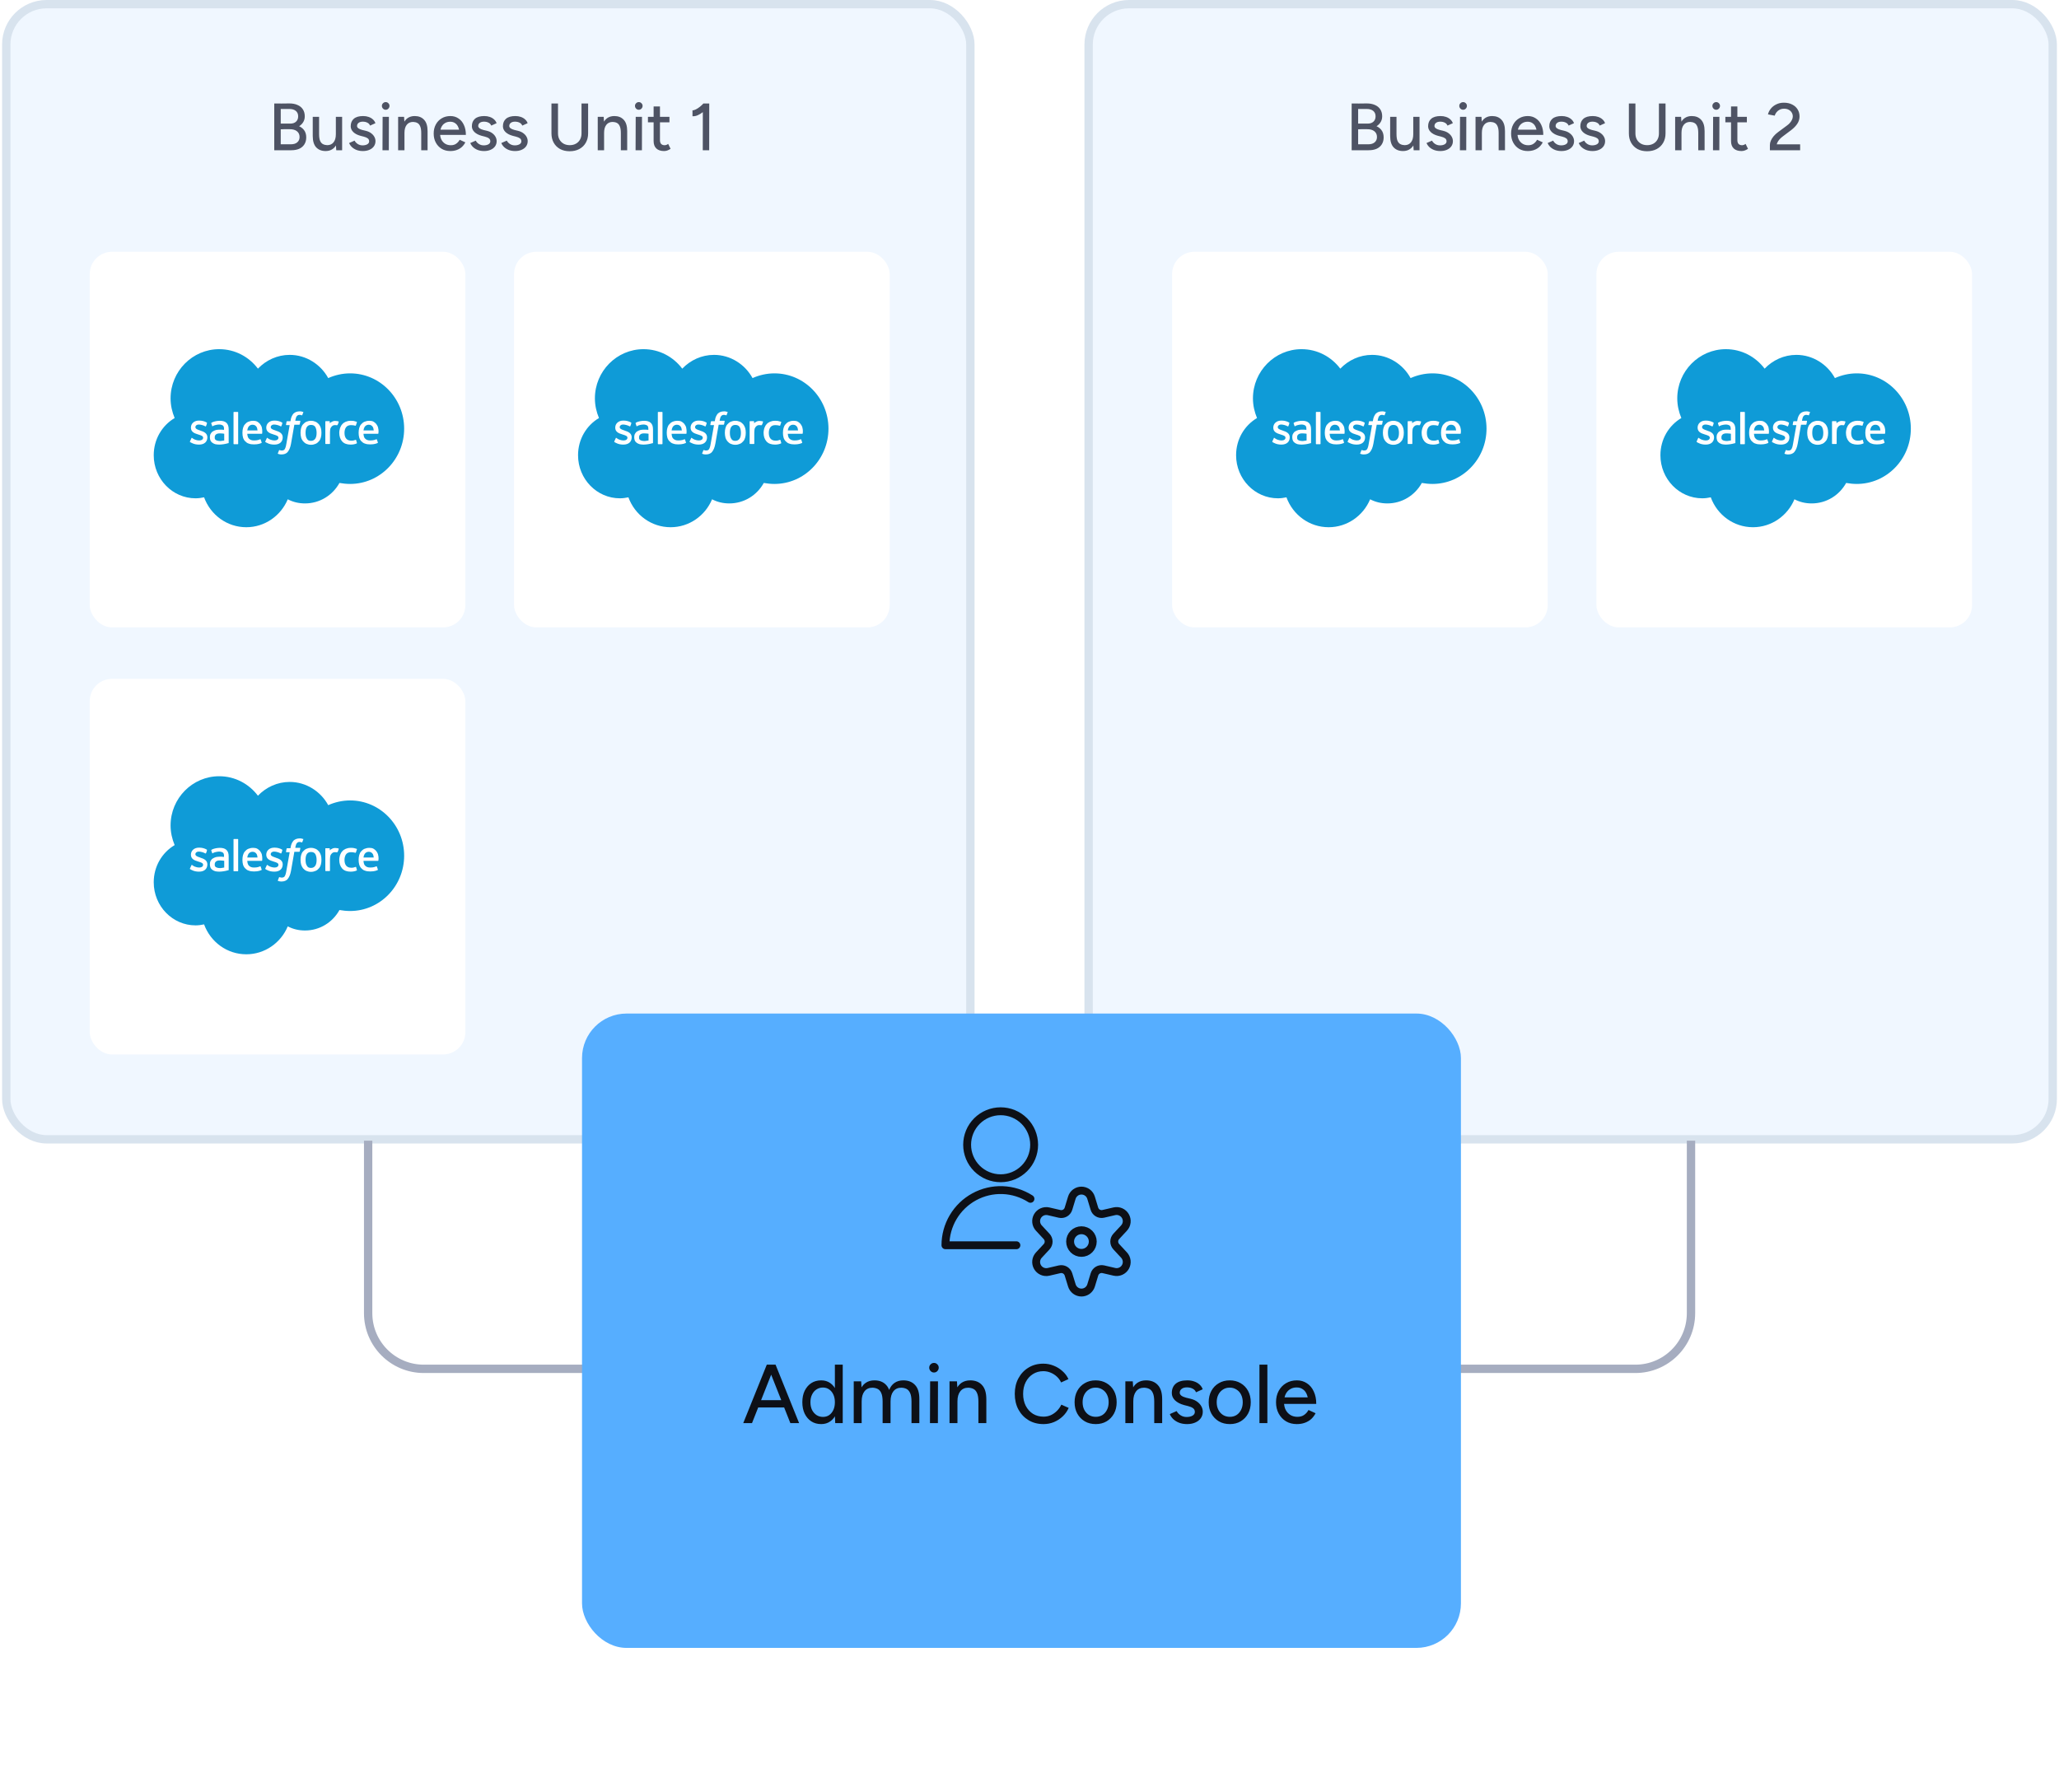 <svg width="370" height="322" viewBox="0 0 370 322" fill="none" xmlns="http://www.w3.org/2000/svg">
<rect x="1.125" y="0.75" width="173.25" height="204" rx="7.25" fill="#F0F7FF" stroke="#D8E3EE" stroke-width="1.5"/>
<path d="M49.992 27V25.932H52.26C52.756 25.932 53.14 25.816 53.412 25.584C53.692 25.344 53.832 25.024 53.832 24.624C53.832 24.176 53.672 23.828 53.352 23.58C53.04 23.332 52.6 23.212 52.032 23.22H49.992V22.248L51.444 22.26C52.18 22.26 52.816 22.348 53.352 22.524C53.896 22.7 54.312 22.968 54.6 23.328C54.888 23.688 55.032 24.14 55.032 24.684C55.032 25.172 54.92 25.592 54.696 25.944C54.48 26.288 54.172 26.552 53.772 26.736C53.372 26.912 52.892 27 52.332 27H49.992ZM49.284 27V18.6H50.448V27H49.284ZM49.968 23.256V22.212H52.176C52.608 22.212 52.948 22.096 53.196 21.864C53.452 21.632 53.58 21.312 53.58 20.904C53.58 20.48 53.436 20.152 53.148 19.92C52.86 19.688 52.456 19.576 51.936 19.584H49.968V18.612L51.984 18.588C52.56 18.588 53.052 18.68 53.46 18.864C53.876 19.04 54.196 19.3 54.42 19.644C54.652 19.988 54.768 20.412 54.768 20.916C54.768 21.364 54.64 21.76 54.384 22.104C54.136 22.448 53.78 22.716 53.316 22.908C52.852 23.1 52.304 23.196 51.672 23.196L49.968 23.256ZM60.424 27L60.352 25.896V21H61.48V27H60.424ZM56.2 24.432V21H57.34V24.072L56.2 24.432ZM57.34 24.072C57.34 24.608 57.4 25.02 57.52 25.308C57.648 25.596 57.824 25.796 58.048 25.908C58.272 26.02 58.524 26.08 58.804 26.088C59.292 26.088 59.672 25.916 59.944 25.572C60.216 25.228 60.352 24.744 60.352 24.12H60.844C60.844 24.752 60.752 25.296 60.568 25.752C60.384 26.2 60.116 26.544 59.764 26.784C59.42 27.024 59.004 27.144 58.516 27.144C57.796 27.144 57.228 26.92 56.812 26.472C56.404 26.024 56.2 25.344 56.2 24.432L57.34 24.072ZM65.218 27.144C64.794 27.144 64.414 27.08 64.078 26.952C63.75 26.824 63.47 26.652 63.238 26.436C63.014 26.22 62.846 25.976 62.734 25.704L63.718 25.272C63.846 25.52 64.038 25.724 64.294 25.884C64.55 26.044 64.834 26.124 65.146 26.124C65.49 26.124 65.774 26.06 65.998 25.932C66.222 25.804 66.334 25.624 66.334 25.392C66.334 25.168 66.25 24.992 66.082 24.864C65.914 24.736 65.67 24.632 65.35 24.552L64.786 24.408C64.226 24.256 63.79 24.028 63.478 23.724C63.174 23.42 63.022 23.076 63.022 22.692C63.022 22.108 63.21 21.656 63.586 21.336C63.962 21.016 64.518 20.856 65.254 20.856C65.614 20.856 65.942 20.908 66.238 21.012C66.542 21.116 66.798 21.264 67.006 21.456C67.222 21.648 67.374 21.876 67.462 22.14L66.502 22.572C66.406 22.332 66.242 22.156 66.01 22.044C65.778 21.924 65.506 21.864 65.194 21.864C64.874 21.864 64.622 21.936 64.438 22.08C64.254 22.216 64.162 22.408 64.162 22.656C64.162 22.792 64.238 22.924 64.39 23.052C64.55 23.172 64.782 23.272 65.086 23.352L65.734 23.508C66.126 23.604 66.45 23.752 66.706 23.952C66.962 24.144 67.154 24.364 67.282 24.612C67.41 24.852 67.474 25.104 67.474 25.368C67.474 25.728 67.374 26.044 67.174 26.316C66.982 26.58 66.714 26.784 66.37 26.928C66.034 27.072 65.65 27.144 65.218 27.144ZM68.732 27L68.756 21H69.884L69.872 27H68.732ZM69.308 19.728C69.124 19.728 68.964 19.66 68.828 19.524C68.692 19.38 68.624 19.216 68.624 19.032C68.624 18.84 68.692 18.68 68.828 18.552C68.964 18.416 69.124 18.348 69.308 18.348C69.5 18.348 69.66 18.416 69.788 18.552C69.924 18.68 69.992 18.84 69.992 19.032C69.992 19.216 69.924 19.38 69.788 19.524C69.66 19.66 69.5 19.728 69.308 19.728ZM71.543 27V21H72.611L72.683 22.104V27H71.543ZM75.695 27V23.928L76.835 23.568V27H75.695ZM75.695 23.928C75.695 23.384 75.631 22.972 75.503 22.692C75.383 22.404 75.211 22.204 74.987 22.092C74.771 21.98 74.519 21.92 74.231 21.912C73.743 21.912 73.363 22.084 73.091 22.428C72.819 22.772 72.683 23.256 72.683 23.88H72.191C72.191 23.248 72.283 22.708 72.467 22.26C72.651 21.804 72.915 21.456 73.259 21.216C73.611 20.976 74.031 20.856 74.519 20.856C75.239 20.856 75.803 21.08 76.211 21.528C76.627 21.968 76.835 22.648 76.835 23.568L75.695 23.928ZM80.921 27.144C80.338 27.144 79.822 27.012 79.374 26.748C78.925 26.476 78.573 26.104 78.317 25.632C78.061 25.16 77.933 24.616 77.933 24C77.933 23.384 78.061 22.84 78.317 22.368C78.573 21.896 78.925 21.528 79.374 21.264C79.829 20.992 80.35 20.856 80.933 20.856C81.478 20.856 81.957 20.996 82.374 21.276C82.797 21.548 83.126 21.94 83.358 22.452C83.597 22.956 83.718 23.552 83.718 24.24H82.578C82.585 23.728 82.522 23.296 82.385 22.944C82.257 22.592 82.066 22.328 81.809 22.152C81.561 21.968 81.261 21.876 80.909 21.876C80.534 21.876 80.21 21.964 79.938 22.14C79.665 22.308 79.454 22.552 79.302 22.872C79.157 23.184 79.085 23.568 79.085 24.024C79.085 24.448 79.169 24.816 79.338 25.128C79.505 25.432 79.734 25.672 80.022 25.848C80.309 26.016 80.638 26.1 81.005 26.1C81.397 26.1 81.722 26.008 81.978 25.824C82.242 25.64 82.45 25.404 82.602 25.116L83.621 25.584C83.462 25.896 83.254 26.172 82.998 26.412C82.742 26.644 82.438 26.824 82.085 26.952C81.742 27.08 81.353 27.144 80.921 27.144ZM78.677 24.24L78.689 23.304H83.082V24.24H78.677ZM86.992 27.144C86.568 27.144 86.188 27.08 85.852 26.952C85.524 26.824 85.244 26.652 85.012 26.436C84.788 26.22 84.62 25.976 84.508 25.704L85.492 25.272C85.62 25.52 85.812 25.724 86.068 25.884C86.324 26.044 86.608 26.124 86.92 26.124C87.264 26.124 87.548 26.06 87.772 25.932C87.996 25.804 88.108 25.624 88.108 25.392C88.108 25.168 88.024 24.992 87.856 24.864C87.688 24.736 87.444 24.632 87.124 24.552L86.56 24.408C86 24.256 85.564 24.028 85.252 23.724C84.948 23.42 84.796 23.076 84.796 22.692C84.796 22.108 84.984 21.656 85.36 21.336C85.736 21.016 86.292 20.856 87.028 20.856C87.388 20.856 87.716 20.908 88.012 21.012C88.316 21.116 88.572 21.264 88.78 21.456C88.996 21.648 89.148 21.876 89.236 22.14L88.276 22.572C88.18 22.332 88.016 22.156 87.784 22.044C87.552 21.924 87.28 21.864 86.968 21.864C86.648 21.864 86.396 21.936 86.212 22.08C86.028 22.216 85.936 22.408 85.936 22.656C85.936 22.792 86.012 22.924 86.164 23.052C86.324 23.172 86.556 23.272 86.86 23.352L87.508 23.508C87.9 23.604 88.224 23.752 88.48 23.952C88.736 24.144 88.928 24.364 89.056 24.612C89.184 24.852 89.248 25.104 89.248 25.368C89.248 25.728 89.148 26.044 88.948 26.316C88.756 26.58 88.488 26.784 88.144 26.928C87.808 27.072 87.424 27.144 86.992 27.144ZM92.57 27.144C92.146 27.144 91.766 27.08 91.43 26.952C91.102 26.824 90.822 26.652 90.59 26.436C90.366 26.22 90.198 25.976 90.086 25.704L91.07 25.272C91.198 25.52 91.39 25.724 91.646 25.884C91.902 26.044 92.186 26.124 92.498 26.124C92.842 26.124 93.126 26.06 93.35 25.932C93.574 25.804 93.686 25.624 93.686 25.392C93.686 25.168 93.602 24.992 93.434 24.864C93.266 24.736 93.022 24.632 92.702 24.552L92.138 24.408C91.578 24.256 91.142 24.028 90.83 23.724C90.526 23.42 90.374 23.076 90.374 22.692C90.374 22.108 90.562 21.656 90.938 21.336C91.314 21.016 91.87 20.856 92.606 20.856C92.966 20.856 93.294 20.908 93.59 21.012C93.894 21.116 94.15 21.264 94.358 21.456C94.574 21.648 94.726 21.876 94.814 22.14L93.854 22.572C93.758 22.332 93.594 22.156 93.362 22.044C93.13 21.924 92.858 21.864 92.546 21.864C92.226 21.864 91.974 21.936 91.79 22.08C91.606 22.216 91.514 22.408 91.514 22.656C91.514 22.792 91.59 22.924 91.742 23.052C91.902 23.172 92.134 23.272 92.438 23.352L93.086 23.508C93.478 23.604 93.802 23.752 94.058 23.952C94.314 24.144 94.506 24.364 94.634 24.612C94.762 24.852 94.826 25.104 94.826 25.368C94.826 25.728 94.726 26.044 94.526 26.316C94.334 26.58 94.066 26.784 93.722 26.928C93.386 27.072 93.002 27.144 92.57 27.144ZM102.361 27.18C101.713 27.18 101.141 27.048 100.645 26.784C100.157 26.512 99.777 26.136 99.505 25.656C99.233 25.168 99.097 24.608 99.097 23.976H100.273C100.273 24.392 100.361 24.76 100.537 25.08C100.721 25.4 100.969 25.648 101.281 25.824C101.601 26 101.969 26.088 102.385 26.088C102.801 26.088 103.169 26 103.489 25.824C103.809 25.648 104.057 25.4 104.233 25.08C104.409 24.76 104.497 24.392 104.497 23.976H105.685C105.685 24.608 105.545 25.168 105.265 25.656C104.993 26.136 104.605 26.512 104.101 26.784C103.605 27.048 103.025 27.18 102.361 27.18ZM99.097 23.976V18.6H100.273V23.976H99.097ZM104.497 23.976V18.6H105.685V23.976H104.497ZM107.414 27V21H108.482L108.554 22.104V27H107.414ZM111.566 27V23.928L112.706 23.568V27H111.566ZM111.566 23.928C111.566 23.384 111.502 22.972 111.374 22.692C111.254 22.404 111.082 22.204 110.858 22.092C110.642 21.98 110.39 21.92 110.102 21.912C109.614 21.912 109.234 22.084 108.962 22.428C108.69 22.772 108.554 23.256 108.554 23.88H108.062C108.062 23.248 108.154 22.708 108.338 22.26C108.522 21.804 108.786 21.456 109.13 21.216C109.482 20.976 109.902 20.856 110.39 20.856C111.11 20.856 111.674 21.08 112.082 21.528C112.498 21.968 112.706 22.648 112.706 23.568L111.566 23.928ZM114.213 27L114.237 21H115.365L115.353 27H114.213ZM114.789 19.728C114.605 19.728 114.445 19.66 114.309 19.524C114.173 19.38 114.105 19.216 114.105 19.032C114.105 18.84 114.173 18.68 114.309 18.552C114.445 18.416 114.605 18.348 114.789 18.348C114.981 18.348 115.141 18.416 115.269 18.552C115.405 18.68 115.473 18.84 115.473 19.032C115.473 19.216 115.405 19.38 115.269 19.524C115.141 19.66 114.981 19.728 114.789 19.728ZM119.339 27.144C118.739 27.144 118.275 26.992 117.947 26.688C117.619 26.376 117.455 25.932 117.455 25.356V19.128H118.595V25.188C118.595 25.484 118.667 25.712 118.811 25.872C118.963 26.024 119.179 26.1 119.459 26.1C119.539 26.1 119.627 26.084 119.723 26.052C119.819 26.02 119.935 25.956 120.071 25.86L120.503 26.748C120.295 26.884 120.095 26.984 119.903 27.048C119.719 27.112 119.531 27.144 119.339 27.144ZM116.435 21.984V21H120.299V21.984H116.435ZM126.287 27L126.299 19.236L126.407 18.6H127.451L127.439 27H126.287ZM124.439 20.892V19.824C124.615 19.832 124.819 19.776 125.051 19.656C125.291 19.536 125.531 19.38 125.771 19.188C126.011 18.996 126.223 18.796 126.407 18.588L127.139 19.38C126.867 19.668 126.583 19.928 126.287 20.16C125.991 20.392 125.687 20.576 125.375 20.712C125.071 20.848 124.759 20.908 124.439 20.892Z" fill="#4E5364"/>
<rect x="16.125" y="45.25" width="67.5" height="67.5" rx="4" fill="white"/>
<rect x="16.125" y="122" width="67.5" height="67.5" rx="4" fill="white"/>
<rect x="92.375" y="45.25" width="67.5" height="67.5" rx="4" fill="white"/>
<g clip-path="url(#clip0_8201_17573)">
<path d="M46.349 66.251C47.811 64.73 49.829 63.775 52.057 63.775C55.015 63.775 57.625 65.473 58.982 67.948C60.166 67.417 61.523 67.099 62.915 67.099C68.275 67.099 72.625 71.554 72.625 77.035C72.625 82.516 68.275 86.971 62.915 86.971C62.254 86.971 61.627 86.9 61.001 86.794C59.783 88.987 57.486 90.472 54.806 90.472C53.692 90.472 52.648 90.224 51.709 89.729C50.49 92.664 47.602 94.75 44.261 94.75C40.781 94.75 37.822 92.522 36.674 89.375C36.187 89.481 35.664 89.552 35.142 89.552C31.001 89.552 27.625 86.087 27.625 81.809C27.625 78.945 29.122 76.469 31.384 75.126C30.931 74.03 30.653 72.863 30.653 71.59C30.653 66.71 34.586 62.75 39.388 62.75C42.242 62.75 44.748 64.129 46.349 66.251Z" fill="#0F9BD7"/>
<path d="M34.133 79.333C34.098 79.404 34.133 79.439 34.168 79.439C34.237 79.51 34.342 79.545 34.411 79.581C34.864 79.828 35.316 79.899 35.769 79.899C36.709 79.899 37.265 79.404 37.265 78.591C37.265 77.848 36.604 77.565 36.012 77.388L35.943 77.353C35.49 77.212 35.108 77.07 35.108 76.752C35.108 76.504 35.351 76.292 35.699 76.292C36.082 76.292 36.569 76.434 36.883 76.61C36.883 76.61 36.987 76.681 37.022 76.575C37.056 76.54 37.196 76.115 37.196 76.045C37.196 76.009 37.196 75.974 37.161 75.939C36.813 75.726 36.326 75.585 35.838 75.585H35.734C34.899 75.585 34.307 76.115 34.307 76.858C34.307 77.636 34.968 77.883 35.56 78.06L35.664 78.096C36.117 78.237 36.5 78.343 36.5 78.661C36.5 78.944 36.256 79.156 35.838 79.156C35.699 79.156 35.177 79.156 34.655 78.803C34.586 78.767 34.551 78.732 34.516 78.697C34.481 78.697 34.411 78.661 34.411 78.732L34.133 79.333Z" fill="white"/>
<path d="M47.672 79.333C47.637 79.404 47.672 79.439 47.706 79.439C47.776 79.51 47.88 79.545 47.95 79.581C48.403 79.828 48.855 79.899 49.307 79.899C50.247 79.899 50.804 79.404 50.804 78.591C50.804 77.848 50.143 77.565 49.551 77.388L49.481 77.353C49.029 77.212 48.646 77.07 48.646 76.752C48.646 76.504 48.89 76.292 49.238 76.292C49.621 76.292 50.108 76.434 50.421 76.61C50.421 76.61 50.526 76.681 50.56 76.575C50.595 76.54 50.734 76.115 50.734 76.045C50.734 76.009 50.734 75.974 50.7 75.939C50.352 75.726 49.864 75.585 49.377 75.585H49.273C48.437 75.585 47.846 76.115 47.846 76.858C47.846 77.636 48.507 77.883 49.099 78.06L49.203 78.096C49.655 78.237 50.038 78.343 50.038 78.661C50.038 78.944 49.795 79.156 49.377 79.156C49.238 79.156 48.716 79.156 48.194 78.803C48.124 78.767 48.089 78.732 48.054 78.697C48.054 78.697 47.95 78.661 47.95 78.732L47.672 79.333Z" fill="white"/>
<path d="M57.66 76.929C57.59 76.682 57.451 76.434 57.312 76.258C57.138 76.081 56.964 75.904 56.72 75.798C56.476 75.692 56.198 75.621 55.885 75.621C55.572 75.621 55.293 75.692 55.05 75.798C54.806 75.904 54.632 76.081 54.458 76.258C54.284 76.434 54.179 76.682 54.11 76.929C54.04 77.177 54.005 77.46 54.005 77.778C54.005 78.061 54.04 78.344 54.11 78.627C54.179 78.874 54.319 79.122 54.458 79.298C54.632 79.475 54.806 79.652 55.05 79.758C55.293 79.864 55.572 79.935 55.885 79.935C56.198 79.935 56.476 79.864 56.72 79.758C56.964 79.652 57.138 79.511 57.312 79.298C57.486 79.122 57.59 78.874 57.66 78.627C57.729 78.379 57.764 78.096 57.764 77.778C57.764 77.46 57.729 77.177 57.66 76.929ZM56.894 77.778C56.894 78.238 56.824 78.591 56.65 78.839C56.476 79.086 56.233 79.228 55.885 79.228C55.537 79.228 55.293 79.122 55.154 78.839C54.98 78.591 54.91 78.238 54.91 77.778C54.91 77.318 54.98 76.965 55.154 76.717C55.328 76.47 55.572 76.364 55.885 76.364C56.233 76.364 56.476 76.47 56.65 76.717C56.79 76.965 56.894 77.318 56.894 77.778Z" fill="white"/>
<path fill-rule="evenodd" clip-rule="evenodd" d="M63.994 79.086C63.959 79.016 63.889 79.051 63.889 79.051C63.785 79.086 63.646 79.122 63.541 79.157C63.402 79.192 63.263 79.192 63.124 79.192C62.741 79.192 62.462 79.086 62.254 78.874C62.045 78.662 61.906 78.308 61.906 77.813C61.906 77.354 62.01 77.035 62.184 76.788C62.358 76.54 62.671 76.399 63.054 76.399C63.367 76.399 63.611 76.434 63.855 76.505C63.855 76.505 63.924 76.54 63.959 76.434C64.028 76.258 64.063 76.116 64.133 75.904C64.168 75.833 64.098 75.833 64.098 75.798C63.994 75.763 63.75 75.692 63.576 75.656C63.402 75.621 63.228 75.621 62.984 75.621C62.671 75.621 62.358 75.692 62.114 75.798C61.871 75.904 61.662 76.045 61.488 76.258C61.314 76.434 61.209 76.682 61.105 76.929C61.035 77.177 60.966 77.46 60.966 77.778C60.966 78.415 61.14 78.945 61.488 79.334C61.836 79.723 62.358 79.9 63.019 79.9C63.402 79.9 63.82 79.829 64.098 79.687C64.098 79.687 64.168 79.652 64.133 79.581L63.994 79.086Z" fill="white"/>
<path fill-rule="evenodd" clip-rule="evenodd" d="M67.927 76.788C67.857 76.54 67.683 76.293 67.579 76.151C67.404 75.975 67.231 75.833 67.091 75.763C66.882 75.656 66.639 75.621 66.36 75.621C66.047 75.621 65.734 75.692 65.49 75.798C65.247 75.904 65.038 76.081 64.899 76.258C64.725 76.434 64.62 76.682 64.551 76.929C64.481 77.177 64.446 77.46 64.446 77.778C64.446 78.096 64.481 78.379 64.551 78.627C64.62 78.874 64.76 79.122 64.933 79.298C65.108 79.475 65.316 79.652 65.595 79.723C65.873 79.829 66.186 79.864 66.534 79.864C67.3 79.864 67.683 79.687 67.857 79.617C67.892 79.617 67.927 79.581 67.892 79.475L67.718 78.98C67.683 78.909 67.613 78.945 67.613 78.945C67.439 79.016 67.161 79.157 66.534 79.157C66.117 79.157 65.838 79.051 65.63 78.839C65.421 78.662 65.351 78.344 65.316 77.955H67.927C67.927 77.955 67.996 77.955 67.996 77.884C67.996 77.884 68.101 77.389 67.927 76.788ZM65.316 77.354C65.351 77.106 65.421 76.894 65.525 76.717C65.699 76.47 65.943 76.328 66.256 76.328C66.604 76.328 66.813 76.47 66.987 76.717C67.091 76.894 67.126 77.106 67.161 77.354H65.316Z" fill="white"/>
<path fill-rule="evenodd" clip-rule="evenodd" d="M47.045 76.788C46.975 76.54 46.801 76.293 46.697 76.151C46.523 75.975 46.349 75.833 46.209 75.763C46.001 75.656 45.757 75.621 45.479 75.621C45.165 75.621 44.852 75.692 44.608 75.798C44.365 75.904 44.156 76.081 44.017 76.258C43.843 76.434 43.739 76.682 43.669 76.929C43.599 77.177 43.565 77.46 43.565 77.778C43.565 78.096 43.599 78.379 43.669 78.627C43.739 78.874 43.878 79.122 44.052 79.298C44.226 79.475 44.434 79.652 44.713 79.723C44.991 79.829 45.305 79.864 45.653 79.864C46.418 79.864 46.801 79.687 46.975 79.617C47.01 79.617 47.045 79.581 47.01 79.475L46.836 78.98C46.801 78.909 46.731 78.945 46.731 78.945C46.557 79.016 46.279 79.157 45.653 79.157C45.235 79.157 44.957 79.051 44.748 78.839C44.539 78.662 44.469 78.344 44.434 77.955H47.045C47.045 77.955 47.114 77.955 47.114 77.884C47.114 77.884 47.184 77.389 47.045 76.788ZM44.434 77.354C44.469 77.106 44.539 76.894 44.643 76.717C44.817 76.47 45.061 76.328 45.374 76.328C45.722 76.328 45.931 76.47 46.105 76.717C46.209 76.894 46.244 77.106 46.279 77.354H44.434Z" fill="white"/>
<path d="M39.841 77.212C39.736 77.212 39.597 77.212 39.423 77.212C39.214 77.212 38.971 77.248 38.797 77.283C38.588 77.354 38.414 77.424 38.24 77.531C38.066 77.637 37.961 77.778 37.857 77.955C37.753 78.132 37.718 78.344 37.718 78.556C37.718 78.803 37.753 78.98 37.822 79.157C37.892 79.334 38.031 79.475 38.17 79.581C38.309 79.687 38.483 79.758 38.692 79.829C38.901 79.864 39.145 79.9 39.388 79.9C39.667 79.9 39.91 79.864 40.189 79.829C40.432 79.793 40.746 79.723 40.85 79.687C40.92 79.652 41.024 79.652 41.024 79.652C41.094 79.652 41.094 79.581 41.094 79.581V77.141C41.094 76.611 40.954 76.222 40.676 75.975C40.398 75.727 40.015 75.621 39.493 75.621C39.284 75.621 38.971 75.656 38.797 75.692C38.797 75.692 38.24 75.798 37.996 75.975C37.996 75.975 37.961 76.01 37.961 76.081L38.135 76.576C38.17 76.647 38.205 76.611 38.205 76.611C38.205 76.611 38.24 76.611 38.24 76.576C38.727 76.293 39.388 76.293 39.388 76.293C39.667 76.293 39.876 76.364 40.05 76.47C40.189 76.576 40.258 76.753 40.258 77.106V77.248C40.05 77.248 39.841 77.212 39.841 77.212ZM38.797 79.086C38.692 79.016 38.692 78.98 38.657 78.945C38.588 78.874 38.588 78.733 38.588 78.591C38.588 78.344 38.657 78.202 38.831 78.061C38.831 78.061 39.04 77.849 39.597 77.884C39.98 77.884 40.293 77.955 40.293 77.955V79.157C40.293 79.157 39.945 79.228 39.597 79.263C39.04 79.263 38.797 79.086 38.797 79.086Z" fill="white"/>
<path fill-rule="evenodd" clip-rule="evenodd" d="M60.862 75.833C60.897 75.762 60.827 75.727 60.827 75.727C60.792 75.727 60.549 75.656 60.375 75.656C60.061 75.621 59.853 75.691 59.713 75.762C59.539 75.833 59.365 75.939 59.261 76.08V75.762C59.261 75.727 59.226 75.691 59.191 75.691H58.53C58.495 75.691 58.46 75.727 58.46 75.762V79.722C58.46 79.757 58.495 79.793 58.53 79.793H59.226C59.261 79.793 59.296 79.757 59.296 79.722V77.742C59.296 77.459 59.331 77.212 59.365 77.035C59.435 76.858 59.505 76.752 59.609 76.646C59.713 76.54 59.818 76.469 59.922 76.434C60.027 76.398 60.166 76.398 60.27 76.398C60.409 76.398 60.549 76.434 60.549 76.434C60.583 76.434 60.618 76.398 60.653 76.363C60.723 76.292 60.862 75.903 60.862 75.833Z" fill="white"/>
<path fill-rule="evenodd" clip-rule="evenodd" d="M54.458 74.03C54.388 73.995 54.284 73.995 54.214 73.959C54.11 73.924 54.005 73.924 53.866 73.924C53.379 73.924 53.031 74.065 52.752 74.313C52.509 74.596 52.3 74.985 52.23 75.515L52.196 75.692H51.604C51.604 75.692 51.534 75.692 51.499 75.763L51.395 76.328C51.395 76.364 51.395 76.399 51.465 76.399H52.056L51.465 79.723C51.43 80.006 51.36 80.218 51.325 80.359C51.256 80.536 51.221 80.642 51.151 80.748C51.082 80.819 51.012 80.89 50.908 80.925C50.803 80.96 50.699 80.96 50.595 80.96C50.525 80.96 50.455 80.96 50.386 80.925C50.316 80.925 50.281 80.89 50.247 80.89C50.247 80.89 50.177 80.854 50.142 80.925C50.107 80.996 49.968 81.42 49.933 81.455C49.899 81.491 49.933 81.561 49.968 81.561C50.038 81.597 50.107 81.597 50.212 81.632C50.351 81.668 50.49 81.668 50.595 81.668C50.838 81.668 51.047 81.632 51.221 81.561C51.395 81.491 51.569 81.385 51.708 81.208C51.847 81.031 51.952 80.854 52.056 80.607C52.161 80.359 52.23 80.076 52.3 79.723L52.892 76.328H53.762C53.762 76.328 53.831 76.328 53.866 76.257L53.971 75.692C53.971 75.656 53.971 75.621 53.901 75.621H53.066C53.066 75.586 53.1 75.303 53.205 75.02C53.24 74.914 53.309 74.808 53.379 74.737C53.448 74.666 53.518 74.631 53.588 74.596C53.657 74.56 53.762 74.56 53.866 74.56C53.936 74.56 54.005 74.56 54.075 74.596C54.145 74.596 54.179 74.631 54.214 74.631C54.284 74.666 54.319 74.631 54.319 74.596L54.527 74.03H54.458Z" fill="white"/>
<path fill-rule="evenodd" clip-rule="evenodd" d="M42.799 79.757C42.799 79.793 42.764 79.828 42.73 79.828H42.033C41.999 79.828 41.964 79.793 41.964 79.757V74.1C41.964 74.065 41.999 74.029 42.033 74.029H42.73C42.764 74.029 42.799 74.065 42.799 74.1V79.757Z" fill="white"/>
</g>
<g clip-path="url(#clip1_8201_17573)">
<path d="M46.349 143.001C47.811 141.48 49.829 140.525 52.057 140.525C55.015 140.525 57.625 142.223 58.982 144.698C60.166 144.167 61.523 143.849 62.915 143.849C68.275 143.849 72.625 148.304 72.625 153.785C72.625 159.266 68.275 163.721 62.915 163.721C62.254 163.721 61.627 163.65 61.001 163.544C59.783 165.736 57.486 167.222 54.806 167.222C53.692 167.222 52.648 166.974 51.709 166.479C50.49 169.414 47.602 171.5 44.261 171.5C40.781 171.5 37.822 169.272 36.674 166.125C36.187 166.231 35.664 166.302 35.142 166.302C31.001 166.302 27.625 162.837 27.625 158.559C27.625 155.694 29.122 153.219 31.384 151.876C30.931 150.78 30.653 149.613 30.653 148.34C30.653 143.46 34.586 139.5 39.388 139.5C42.242 139.5 44.748 140.879 46.349 143.001Z" fill="#0F9BD7"/>
<path d="M34.133 156.083C34.098 156.154 34.133 156.189 34.168 156.189C34.237 156.26 34.342 156.295 34.411 156.331C34.864 156.578 35.316 156.649 35.769 156.649C36.709 156.649 37.265 156.154 37.265 155.34C37.265 154.598 36.604 154.315 36.012 154.138L35.943 154.103C35.49 153.961 35.108 153.82 35.108 153.502C35.108 153.254 35.351 153.042 35.699 153.042C36.082 153.042 36.569 153.184 36.883 153.36C36.883 153.36 36.987 153.431 37.022 153.325C37.056 153.29 37.196 152.865 37.196 152.795C37.196 152.759 37.196 152.724 37.161 152.689C36.813 152.476 36.326 152.335 35.838 152.335H35.734C34.899 152.335 34.307 152.865 34.307 153.608C34.307 154.386 34.968 154.633 35.56 154.81L35.664 154.845C36.117 154.987 36.5 155.093 36.5 155.411C36.5 155.694 36.256 155.906 35.838 155.906C35.699 155.906 35.177 155.906 34.655 155.553C34.586 155.517 34.551 155.482 34.516 155.447C34.481 155.447 34.411 155.411 34.411 155.482L34.133 156.083Z" fill="white"/>
<path d="M47.672 156.083C47.637 156.154 47.672 156.189 47.706 156.189C47.776 156.26 47.88 156.295 47.95 156.331C48.403 156.578 48.855 156.649 49.307 156.649C50.247 156.649 50.804 156.154 50.804 155.34C50.804 154.598 50.143 154.315 49.551 154.138L49.481 154.103C49.029 153.961 48.646 153.82 48.646 153.502C48.646 153.254 48.89 153.042 49.238 153.042C49.621 153.042 50.108 153.184 50.421 153.36C50.421 153.36 50.526 153.431 50.56 153.325C50.595 153.29 50.734 152.865 50.734 152.795C50.734 152.759 50.734 152.724 50.7 152.689C50.352 152.476 49.864 152.335 49.377 152.335H49.273C48.437 152.335 47.846 152.865 47.846 153.608C47.846 154.386 48.507 154.633 49.099 154.81L49.203 154.845C49.655 154.987 50.038 155.093 50.038 155.411C50.038 155.694 49.795 155.906 49.377 155.906C49.238 155.906 48.716 155.906 48.194 155.553C48.124 155.517 48.089 155.482 48.054 155.447C48.054 155.447 47.95 155.411 47.95 155.482L47.672 156.083Z" fill="white"/>
<path d="M57.66 153.679C57.59 153.432 57.451 153.184 57.312 153.008C57.138 152.831 56.964 152.654 56.72 152.548C56.476 152.442 56.198 152.371 55.885 152.371C55.572 152.371 55.293 152.442 55.05 152.548C54.806 152.654 54.632 152.831 54.458 153.008C54.284 153.184 54.179 153.432 54.11 153.679C54.04 153.927 54.005 154.21 54.005 154.528C54.005 154.811 54.04 155.094 54.11 155.377C54.179 155.624 54.319 155.872 54.458 156.048C54.632 156.225 54.806 156.402 55.05 156.508C55.293 156.614 55.572 156.685 55.885 156.685C56.198 156.685 56.476 156.614 56.72 156.508C56.964 156.402 57.138 156.261 57.312 156.048C57.486 155.872 57.59 155.624 57.66 155.377C57.729 155.129 57.764 154.846 57.764 154.528C57.764 154.21 57.729 153.927 57.66 153.679ZM56.894 154.528C56.894 154.988 56.824 155.341 56.65 155.589C56.476 155.836 56.233 155.978 55.885 155.978C55.537 155.978 55.293 155.872 55.154 155.589C54.98 155.341 54.91 154.988 54.91 154.528C54.91 154.068 54.98 153.715 55.154 153.467C55.328 153.22 55.572 153.114 55.885 153.114C56.233 153.114 56.476 153.22 56.65 153.467C56.79 153.715 56.894 154.068 56.894 154.528Z" fill="white"/>
<path fill-rule="evenodd" clip-rule="evenodd" d="M63.994 155.836C63.959 155.766 63.889 155.801 63.889 155.801C63.785 155.836 63.646 155.872 63.541 155.907C63.402 155.942 63.263 155.942 63.124 155.942C62.741 155.942 62.462 155.836 62.254 155.624C62.045 155.412 61.906 155.058 61.906 154.563C61.906 154.104 62.01 153.785 62.184 153.538C62.358 153.29 62.671 153.149 63.054 153.149C63.367 153.149 63.611 153.184 63.855 153.255C63.855 153.255 63.924 153.29 63.959 153.184C64.028 153.008 64.063 152.866 64.133 152.654C64.168 152.583 64.098 152.583 64.098 152.548C63.994 152.513 63.75 152.442 63.576 152.406C63.402 152.371 63.228 152.371 62.984 152.371C62.671 152.371 62.358 152.442 62.114 152.548C61.871 152.654 61.662 152.795 61.488 153.008C61.314 153.184 61.209 153.432 61.105 153.679C61.035 153.927 60.966 154.21 60.966 154.528C60.966 155.164 61.14 155.695 61.488 156.084C61.836 156.473 62.358 156.65 63.019 156.65C63.402 156.65 63.82 156.579 64.098 156.437C64.098 156.437 64.168 156.402 64.133 156.331L63.994 155.836Z" fill="white"/>
<path fill-rule="evenodd" clip-rule="evenodd" d="M67.927 153.538C67.857 153.29 67.683 153.043 67.579 152.901C67.404 152.725 67.231 152.583 67.091 152.513C66.882 152.406 66.639 152.371 66.36 152.371C66.047 152.371 65.734 152.442 65.49 152.548C65.247 152.654 65.038 152.831 64.899 153.008C64.725 153.184 64.62 153.432 64.551 153.679C64.481 153.927 64.446 154.21 64.446 154.528C64.446 154.846 64.481 155.129 64.551 155.377C64.62 155.624 64.76 155.872 64.933 156.048C65.108 156.225 65.316 156.402 65.595 156.473C65.873 156.579 66.186 156.614 66.534 156.614C67.3 156.614 67.683 156.437 67.857 156.367C67.892 156.367 67.927 156.331 67.892 156.225L67.718 155.73C67.683 155.659 67.613 155.695 67.613 155.695C67.439 155.766 67.161 155.907 66.534 155.907C66.117 155.907 65.838 155.801 65.63 155.589C65.421 155.412 65.351 155.094 65.316 154.705H67.927C67.927 154.705 67.996 154.705 67.996 154.634C67.996 154.634 68.101 154.139 67.927 153.538ZM65.316 154.104C65.351 153.856 65.421 153.644 65.525 153.467C65.699 153.22 65.943 153.078 66.256 153.078C66.604 153.078 66.813 153.22 66.987 153.467C67.091 153.644 67.126 153.856 67.161 154.104H65.316Z" fill="white"/>
<path fill-rule="evenodd" clip-rule="evenodd" d="M47.045 153.538C46.975 153.29 46.801 153.043 46.697 152.901C46.523 152.725 46.349 152.583 46.209 152.513C46.001 152.406 45.757 152.371 45.479 152.371C45.165 152.371 44.852 152.442 44.608 152.548C44.365 152.654 44.156 152.831 44.017 153.008C43.843 153.184 43.739 153.432 43.669 153.679C43.599 153.927 43.565 154.21 43.565 154.528C43.565 154.846 43.599 155.129 43.669 155.377C43.739 155.624 43.878 155.872 44.052 156.048C44.226 156.225 44.434 156.402 44.713 156.473C44.991 156.579 45.305 156.614 45.653 156.614C46.418 156.614 46.801 156.437 46.975 156.367C47.01 156.367 47.045 156.331 47.01 156.225L46.836 155.73C46.801 155.659 46.731 155.695 46.731 155.695C46.557 155.766 46.279 155.907 45.653 155.907C45.235 155.907 44.957 155.801 44.748 155.589C44.539 155.412 44.469 155.094 44.434 154.705H47.045C47.045 154.705 47.114 154.705 47.114 154.634C47.114 154.634 47.184 154.139 47.045 153.538ZM44.434 154.104C44.469 153.856 44.539 153.644 44.643 153.467C44.817 153.22 45.061 153.078 45.374 153.078C45.722 153.078 45.931 153.22 46.105 153.467C46.209 153.644 46.244 153.856 46.279 154.104H44.434Z" fill="white"/>
<path d="M39.841 153.962C39.736 153.962 39.597 153.962 39.423 153.962C39.214 153.962 38.971 153.998 38.797 154.033C38.588 154.104 38.414 154.174 38.24 154.28C38.066 154.387 37.961 154.528 37.857 154.705C37.753 154.882 37.718 155.094 37.718 155.306C37.718 155.553 37.753 155.73 37.822 155.907C37.892 156.084 38.031 156.225 38.17 156.331C38.309 156.437 38.483 156.508 38.692 156.579C38.901 156.614 39.145 156.65 39.388 156.65C39.667 156.65 39.91 156.614 40.189 156.579C40.432 156.543 40.746 156.473 40.85 156.437C40.92 156.402 41.024 156.402 41.024 156.402C41.094 156.402 41.094 156.331 41.094 156.331V153.892C41.094 153.361 40.954 152.972 40.676 152.725C40.398 152.477 40.015 152.371 39.493 152.371C39.284 152.371 38.971 152.406 38.797 152.442C38.797 152.442 38.24 152.548 37.996 152.725C37.996 152.725 37.961 152.76 37.961 152.831L38.135 153.326C38.17 153.397 38.205 153.361 38.205 153.361C38.205 153.361 38.24 153.361 38.24 153.326C38.727 153.043 39.388 153.043 39.388 153.043C39.667 153.043 39.876 153.114 40.05 153.22C40.189 153.326 40.258 153.503 40.258 153.856V153.998C40.05 153.998 39.841 153.962 39.841 153.962ZM38.797 155.836C38.692 155.766 38.692 155.73 38.657 155.695C38.588 155.624 38.588 155.483 38.588 155.341C38.588 155.094 38.657 154.952 38.831 154.811C38.831 154.811 39.04 154.599 39.597 154.634C39.98 154.634 40.293 154.705 40.293 154.705V155.907C40.293 155.907 39.945 155.978 39.597 156.013C39.04 156.013 38.797 155.836 38.797 155.836Z" fill="white"/>
<path fill-rule="evenodd" clip-rule="evenodd" d="M60.862 152.583C60.897 152.512 60.827 152.477 60.827 152.477C60.792 152.477 60.549 152.406 60.375 152.406C60.061 152.371 59.853 152.441 59.713 152.512C59.539 152.583 59.365 152.689 59.261 152.83V152.512C59.261 152.477 59.226 152.441 59.191 152.441H58.53C58.495 152.441 58.46 152.477 58.46 152.512V156.472C58.46 156.508 58.495 156.543 58.53 156.543H59.226C59.261 156.543 59.296 156.508 59.296 156.472V154.492C59.296 154.209 59.331 153.962 59.365 153.785C59.435 153.608 59.505 153.502 59.609 153.396C59.713 153.29 59.818 153.219 59.922 153.184C60.027 153.148 60.166 153.148 60.27 153.148C60.409 153.148 60.549 153.184 60.549 153.184C60.583 153.184 60.618 153.148 60.653 153.113C60.723 153.042 60.862 152.653 60.862 152.583Z" fill="white"/>
<path fill-rule="evenodd" clip-rule="evenodd" d="M54.458 150.78C54.388 150.745 54.284 150.745 54.214 150.709C54.11 150.674 54.005 150.674 53.866 150.674C53.379 150.674 53.031 150.815 52.752 151.063C52.509 151.346 52.3 151.735 52.23 152.265L52.196 152.442H51.604C51.604 152.442 51.534 152.442 51.499 152.513L51.395 153.078C51.395 153.114 51.395 153.149 51.465 153.149H52.056L51.465 156.473C51.43 156.756 51.36 156.968 51.325 157.109C51.256 157.286 51.221 157.392 51.151 157.498C51.082 157.569 51.012 157.64 50.908 157.675C50.803 157.71 50.699 157.71 50.595 157.71C50.525 157.71 50.455 157.71 50.386 157.675C50.316 157.675 50.281 157.64 50.247 157.64C50.247 157.64 50.177 157.604 50.142 157.675C50.107 157.746 49.968 158.17 49.933 158.205C49.899 158.241 49.933 158.311 49.968 158.311C50.038 158.347 50.107 158.347 50.212 158.382C50.351 158.417 50.49 158.417 50.595 158.417C50.838 158.417 51.047 158.382 51.221 158.311C51.395 158.241 51.569 158.135 51.708 157.958C51.847 157.781 51.952 157.604 52.056 157.357C52.161 157.109 52.23 156.826 52.3 156.473L52.892 153.078H53.762C53.762 153.078 53.831 153.078 53.866 153.008L53.971 152.442C53.971 152.406 53.971 152.371 53.901 152.371H53.066C53.066 152.336 53.1 152.053 53.205 151.77C53.24 151.664 53.309 151.558 53.379 151.487C53.448 151.416 53.518 151.381 53.588 151.346C53.657 151.31 53.762 151.31 53.866 151.31C53.936 151.31 54.005 151.31 54.075 151.346C54.145 151.346 54.179 151.381 54.214 151.381C54.284 151.416 54.319 151.381 54.319 151.346L54.527 150.78H54.458Z" fill="white"/>
<path fill-rule="evenodd" clip-rule="evenodd" d="M42.799 156.507C42.799 156.543 42.764 156.578 42.73 156.578H42.033C41.999 156.578 41.964 156.543 41.964 156.507V150.85C41.964 150.815 41.999 150.779 42.033 150.779H42.73C42.764 150.779 42.799 150.815 42.799 150.85V156.507Z" fill="white"/>
</g>
<g clip-path="url(#clip2_8201_17573)">
<path d="M122.599 66.251C124.061 64.73 126.079 63.775 128.307 63.775C131.265 63.775 133.875 65.473 135.232 67.948C136.416 67.417 137.773 67.099 139.165 67.099C144.525 67.099 148.875 71.554 148.875 77.035C148.875 82.516 144.525 86.971 139.165 86.971C138.504 86.971 137.877 86.9 137.251 86.794C136.033 88.987 133.736 90.472 131.056 90.472C129.942 90.472 128.898 90.224 127.959 89.729C126.74 92.664 123.852 94.75 120.511 94.75C117.03 94.75 114.072 92.522 112.924 89.375C112.436 89.481 111.914 89.552 111.392 89.552C107.251 89.552 103.875 86.087 103.875 81.809C103.875 78.945 105.372 76.469 107.634 75.126C107.181 74.03 106.903 72.863 106.903 71.59C106.903 66.71 110.836 62.75 115.638 62.75C118.492 62.75 120.998 64.129 122.599 66.251Z" fill="#0F9BD7"/>
<path d="M110.383 79.333C110.348 79.404 110.383 79.439 110.418 79.439C110.487 79.51 110.592 79.545 110.661 79.581C111.114 79.828 111.566 79.899 112.019 79.899C112.958 79.899 113.515 79.404 113.515 78.591C113.515 77.848 112.854 77.565 112.262 77.388L112.193 77.353C111.74 77.212 111.358 77.07 111.358 76.752C111.358 76.504 111.601 76.292 111.949 76.292C112.332 76.292 112.819 76.434 113.132 76.61C113.132 76.61 113.237 76.681 113.272 76.575C113.307 76.54 113.446 76.115 113.446 76.045C113.446 76.009 113.446 75.974 113.411 75.939C113.063 75.726 112.576 75.585 112.088 75.585H111.984C111.149 75.585 110.557 76.115 110.557 76.858C110.557 77.636 111.218 77.883 111.81 78.06L111.914 78.096C112.367 78.237 112.75 78.343 112.75 78.661C112.75 78.944 112.506 79.156 112.088 79.156C111.949 79.156 111.427 79.156 110.905 78.803C110.836 78.767 110.801 78.732 110.766 78.697C110.731 78.697 110.661 78.661 110.661 78.732L110.383 79.333Z" fill="white"/>
<path d="M123.922 79.333C123.887 79.404 123.922 79.439 123.956 79.439C124.026 79.51 124.13 79.545 124.2 79.581C124.653 79.828 125.105 79.899 125.557 79.899C126.497 79.899 127.054 79.404 127.054 78.591C127.054 77.848 126.393 77.565 125.801 77.388L125.731 77.353C125.279 77.212 124.896 77.07 124.896 76.752C124.896 76.504 125.14 76.292 125.488 76.292C125.871 76.292 126.358 76.434 126.671 76.61C126.671 76.61 126.775 76.681 126.81 76.575C126.845 76.54 126.984 76.115 126.984 76.045C126.984 76.009 126.984 75.974 126.949 75.939C126.601 75.726 126.114 75.585 125.627 75.585H125.523C124.687 75.585 124.096 76.115 124.096 76.858C124.096 77.636 124.757 77.883 125.349 78.06L125.453 78.096C125.905 78.237 126.288 78.343 126.288 78.661C126.288 78.944 126.045 79.156 125.627 79.156C125.488 79.156 124.966 79.156 124.444 78.803C124.374 78.767 124.339 78.732 124.304 78.697C124.304 78.697 124.2 78.661 124.2 78.732L123.922 79.333Z" fill="white"/>
<path d="M133.91 76.929C133.84 76.682 133.701 76.434 133.562 76.258C133.388 76.081 133.214 75.904 132.97 75.798C132.726 75.692 132.448 75.621 132.135 75.621C131.821 75.621 131.543 75.692 131.299 75.798C131.056 75.904 130.882 76.081 130.708 76.258C130.534 76.434 130.429 76.682 130.36 76.929C130.29 77.177 130.255 77.46 130.255 77.778C130.255 78.061 130.29 78.344 130.36 78.627C130.429 78.874 130.569 79.122 130.708 79.298C130.882 79.475 131.056 79.652 131.299 79.758C131.543 79.864 131.821 79.935 132.135 79.935C132.448 79.935 132.726 79.864 132.97 79.758C133.214 79.652 133.388 79.511 133.562 79.298C133.736 79.122 133.84 78.874 133.91 78.627C133.979 78.379 134.014 78.096 134.014 77.778C134.014 77.46 133.979 77.177 133.91 76.929ZM133.144 77.778C133.144 78.238 133.074 78.591 132.9 78.839C132.726 79.086 132.483 79.228 132.135 79.228C131.787 79.228 131.543 79.122 131.404 78.839C131.23 78.591 131.16 78.238 131.16 77.778C131.16 77.318 131.23 76.965 131.404 76.717C131.578 76.47 131.821 76.364 132.135 76.364C132.483 76.364 132.726 76.47 132.9 76.717C133.04 76.965 133.144 77.318 133.144 77.778Z" fill="white"/>
<path fill-rule="evenodd" clip-rule="evenodd" d="M140.244 79.086C140.209 79.016 140.139 79.051 140.139 79.051C140.035 79.086 139.896 79.122 139.791 79.157C139.652 79.192 139.513 79.192 139.374 79.192C138.991 79.192 138.712 79.086 138.504 78.874C138.295 78.662 138.155 78.308 138.155 77.813C138.155 77.354 138.26 77.035 138.434 76.788C138.608 76.54 138.921 76.399 139.304 76.399C139.617 76.399 139.861 76.434 140.104 76.505C140.104 76.505 140.174 76.54 140.209 76.434C140.278 76.258 140.313 76.116 140.383 75.904C140.418 75.833 140.348 75.833 140.348 75.798C140.244 75.763 140 75.692 139.826 75.656C139.652 75.621 139.478 75.621 139.234 75.621C138.921 75.621 138.608 75.692 138.364 75.798C138.121 75.904 137.912 76.045 137.738 76.258C137.564 76.434 137.459 76.682 137.355 76.929C137.285 77.177 137.216 77.46 137.216 77.778C137.216 78.415 137.39 78.945 137.738 79.334C138.086 79.723 138.608 79.9 139.269 79.9C139.652 79.9 140.07 79.829 140.348 79.687C140.348 79.687 140.418 79.652 140.383 79.581L140.244 79.086Z" fill="white"/>
<path fill-rule="evenodd" clip-rule="evenodd" d="M144.177 76.788C144.107 76.54 143.933 76.293 143.829 76.151C143.655 75.975 143.481 75.833 143.341 75.763C143.132 75.656 142.889 75.621 142.61 75.621C142.297 75.621 141.984 75.692 141.74 75.798C141.497 75.904 141.288 76.081 141.149 76.258C140.975 76.434 140.87 76.682 140.801 76.929C140.731 77.177 140.696 77.46 140.696 77.778C140.696 78.096 140.731 78.379 140.801 78.627C140.87 78.874 141.01 79.122 141.184 79.298C141.358 79.475 141.566 79.652 141.845 79.723C142.123 79.829 142.436 79.864 142.784 79.864C143.55 79.864 143.933 79.687 144.107 79.617C144.142 79.617 144.177 79.581 144.142 79.475L143.968 78.98C143.933 78.909 143.863 78.945 143.863 78.945C143.689 79.016 143.411 79.157 142.784 79.157C142.367 79.157 142.088 79.051 141.88 78.839C141.671 78.662 141.601 78.344 141.566 77.955H144.177C144.177 77.955 144.246 77.955 144.246 77.884C144.246 77.884 144.351 77.389 144.177 76.788ZM141.566 77.354C141.601 77.106 141.671 76.894 141.775 76.717C141.949 76.47 142.193 76.328 142.506 76.328C142.854 76.328 143.063 76.47 143.237 76.717C143.341 76.894 143.376 77.106 143.411 77.354H141.566Z" fill="white"/>
<path fill-rule="evenodd" clip-rule="evenodd" d="M123.295 76.788C123.225 76.54 123.051 76.293 122.947 76.151C122.773 75.975 122.599 75.833 122.459 75.763C122.251 75.656 122.007 75.621 121.729 75.621C121.415 75.621 121.102 75.692 120.859 75.798C120.615 75.904 120.406 76.081 120.267 76.258C120.093 76.434 119.988 76.682 119.919 76.929C119.849 77.177 119.814 77.46 119.814 77.778C119.814 78.096 119.849 78.379 119.919 78.627C119.988 78.874 120.128 79.122 120.302 79.298C120.476 79.475 120.685 79.652 120.963 79.723C121.241 79.829 121.555 79.864 121.903 79.864C122.668 79.864 123.051 79.687 123.225 79.617C123.26 79.617 123.295 79.581 123.26 79.475L123.086 78.98C123.051 78.909 122.982 78.945 122.982 78.945C122.807 79.016 122.529 79.157 121.903 79.157C121.485 79.157 121.207 79.051 120.998 78.839C120.789 78.662 120.719 78.344 120.685 77.955H123.295C123.295 77.955 123.364 77.955 123.364 77.884C123.364 77.884 123.434 77.389 123.295 76.788ZM120.685 77.354C120.719 77.106 120.789 76.894 120.893 76.717C121.067 76.47 121.311 76.328 121.624 76.328C121.972 76.328 122.181 76.47 122.355 76.717C122.459 76.894 122.494 77.106 122.529 77.354H120.685Z" fill="white"/>
<path d="M116.091 77.212C115.986 77.212 115.847 77.212 115.673 77.212C115.464 77.212 115.221 77.248 115.047 77.283C114.838 77.354 114.664 77.424 114.49 77.531C114.316 77.637 114.211 77.778 114.107 77.955C114.003 78.132 113.968 78.344 113.968 78.556C113.968 78.803 114.003 78.98 114.072 79.157C114.142 79.334 114.281 79.475 114.42 79.581C114.559 79.687 114.733 79.758 114.942 79.829C115.151 79.864 115.395 79.9 115.638 79.9C115.917 79.9 116.16 79.864 116.439 79.829C116.682 79.793 116.996 79.723 117.1 79.687C117.17 79.652 117.274 79.652 117.274 79.652C117.344 79.652 117.344 79.581 117.344 79.581V77.141C117.344 76.611 117.204 76.222 116.926 75.975C116.648 75.727 116.265 75.621 115.743 75.621C115.534 75.621 115.221 75.656 115.047 75.692C115.047 75.692 114.49 75.798 114.246 75.975C114.246 75.975 114.211 76.01 114.211 76.081L114.385 76.576C114.42 76.647 114.455 76.611 114.455 76.611C114.455 76.611 114.49 76.611 114.49 76.576C114.977 76.293 115.638 76.293 115.638 76.293C115.917 76.293 116.126 76.364 116.3 76.47C116.439 76.576 116.508 76.753 116.508 77.106V77.248C116.3 77.248 116.091 77.212 116.091 77.212ZM115.047 79.086C114.942 79.016 114.942 78.98 114.907 78.945C114.838 78.874 114.838 78.733 114.838 78.591C114.838 78.344 114.907 78.202 115.081 78.061C115.081 78.061 115.29 77.849 115.847 77.884C116.23 77.884 116.543 77.955 116.543 77.955V79.157C116.543 79.157 116.195 79.228 115.847 79.263C115.29 79.263 115.047 79.086 115.047 79.086Z" fill="white"/>
<path fill-rule="evenodd" clip-rule="evenodd" d="M137.112 75.833C137.147 75.762 137.077 75.727 137.077 75.727C137.042 75.727 136.799 75.656 136.625 75.656C136.311 75.621 136.103 75.691 135.963 75.762C135.789 75.833 135.615 75.939 135.511 76.08V75.762C135.511 75.727 135.476 75.691 135.441 75.691H134.78C134.745 75.691 134.71 75.727 134.71 75.762V79.722C134.71 79.757 134.745 79.793 134.78 79.793H135.476C135.511 79.793 135.546 79.757 135.546 79.722V77.742C135.546 77.459 135.581 77.212 135.615 77.035C135.685 76.858 135.755 76.752 135.859 76.646C135.963 76.54 136.068 76.469 136.172 76.434C136.277 76.398 136.416 76.398 136.52 76.398C136.659 76.398 136.799 76.434 136.799 76.434C136.833 76.434 136.868 76.398 136.903 76.363C136.973 76.292 137.112 75.903 137.112 75.833Z" fill="white"/>
<path fill-rule="evenodd" clip-rule="evenodd" d="M130.708 74.03C130.638 73.995 130.534 73.995 130.464 73.959C130.36 73.924 130.255 73.924 130.116 73.924C129.629 73.924 129.281 74.065 129.002 74.313C128.759 74.596 128.55 74.985 128.48 75.515L128.446 75.692H127.854C127.854 75.692 127.784 75.692 127.749 75.763L127.645 76.328C127.645 76.364 127.645 76.399 127.715 76.399H128.306L127.715 79.723C127.68 80.006 127.61 80.218 127.575 80.359C127.506 80.536 127.471 80.642 127.401 80.748C127.332 80.819 127.262 80.89 127.158 80.925C127.053 80.96 126.949 80.96 126.845 80.96C126.775 80.96 126.705 80.96 126.636 80.925C126.566 80.925 126.531 80.89 126.497 80.89C126.497 80.89 126.427 80.854 126.392 80.925C126.357 80.996 126.218 81.42 126.183 81.455C126.149 81.491 126.183 81.561 126.218 81.561C126.288 81.597 126.357 81.597 126.462 81.632C126.601 81.668 126.74 81.668 126.845 81.668C127.088 81.668 127.297 81.632 127.471 81.561C127.645 81.491 127.819 81.385 127.958 81.208C128.098 81.031 128.202 80.854 128.306 80.607C128.411 80.359 128.48 80.076 128.55 79.723L129.142 76.328H130.012C130.012 76.328 130.081 76.328 130.116 76.257L130.22 75.692C130.22 75.656 130.22 75.621 130.151 75.621H129.316C129.316 75.586 129.35 75.303 129.455 75.02C129.49 74.914 129.559 74.808 129.629 74.737C129.698 74.666 129.768 74.631 129.838 74.596C129.907 74.56 130.012 74.56 130.116 74.56C130.186 74.56 130.255 74.56 130.325 74.596C130.395 74.596 130.429 74.631 130.464 74.631C130.534 74.666 130.569 74.631 130.569 74.596L130.777 74.03H130.708Z" fill="white"/>
<path fill-rule="evenodd" clip-rule="evenodd" d="M119.049 79.757C119.049 79.793 119.014 79.828 118.98 79.828H118.283C118.249 79.828 118.214 79.793 118.214 79.757V74.1C118.214 74.065 118.249 74.029 118.283 74.029H118.98C119.014 74.029 119.049 74.065 119.049 74.1V79.757Z" fill="white"/>
</g>
<rect x="195.625" y="0.75" width="173.25" height="204" rx="7.25" fill="#F0F7FF" stroke="#D8E3EE" stroke-width="1.5"/>
<path d="M243.601 27V25.932H245.869C246.365 25.932 246.749 25.816 247.021 25.584C247.301 25.344 247.441 25.024 247.441 24.624C247.441 24.176 247.281 23.828 246.961 23.58C246.649 23.332 246.209 23.212 245.641 23.22H243.601V22.248L245.053 22.26C245.789 22.26 246.425 22.348 246.961 22.524C247.505 22.7 247.921 22.968 248.209 23.328C248.497 23.688 248.641 24.14 248.641 24.684C248.641 25.172 248.529 25.592 248.305 25.944C248.089 26.288 247.781 26.552 247.381 26.736C246.981 26.912 246.501 27 245.941 27H243.601ZM242.893 27V18.6H244.057V27H242.893ZM243.577 23.256V22.212H245.785C246.217 22.212 246.557 22.096 246.805 21.864C247.061 21.632 247.189 21.312 247.189 20.904C247.189 20.48 247.045 20.152 246.757 19.92C246.469 19.688 246.065 19.576 245.545 19.584H243.577V18.612L245.593 18.588C246.169 18.588 246.661 18.68 247.069 18.864C247.485 19.04 247.805 19.3 248.029 19.644C248.261 19.988 248.377 20.412 248.377 20.916C248.377 21.364 248.249 21.76 247.993 22.104C247.745 22.448 247.389 22.716 246.925 22.908C246.461 23.1 245.913 23.196 245.281 23.196L243.577 23.256ZM254.033 27L253.961 25.896V21H255.089V27H254.033ZM249.809 24.432V21H250.949V24.072L249.809 24.432ZM250.949 24.072C250.949 24.608 251.009 25.02 251.129 25.308C251.257 25.596 251.433 25.796 251.657 25.908C251.881 26.02 252.133 26.08 252.413 26.088C252.901 26.088 253.281 25.916 253.553 25.572C253.825 25.228 253.961 24.744 253.961 24.12H254.453C254.453 24.752 254.361 25.296 254.177 25.752C253.993 26.2 253.725 26.544 253.373 26.784C253.029 27.024 252.613 27.144 252.125 27.144C251.405 27.144 250.837 26.92 250.421 26.472C250.013 26.024 249.809 25.344 249.809 24.432L250.949 24.072ZM258.828 27.144C258.404 27.144 258.024 27.08 257.688 26.952C257.36 26.824 257.08 26.652 256.848 26.436C256.624 26.22 256.456 25.976 256.344 25.704L257.328 25.272C257.456 25.52 257.648 25.724 257.904 25.884C258.16 26.044 258.444 26.124 258.756 26.124C259.1 26.124 259.384 26.06 259.608 25.932C259.832 25.804 259.944 25.624 259.944 25.392C259.944 25.168 259.86 24.992 259.692 24.864C259.524 24.736 259.28 24.632 258.96 24.552L258.396 24.408C257.836 24.256 257.4 24.028 257.088 23.724C256.784 23.42 256.632 23.076 256.632 22.692C256.632 22.108 256.82 21.656 257.196 21.336C257.572 21.016 258.128 20.856 258.864 20.856C259.224 20.856 259.552 20.908 259.848 21.012C260.152 21.116 260.408 21.264 260.616 21.456C260.832 21.648 260.984 21.876 261.072 22.14L260.112 22.572C260.016 22.332 259.852 22.156 259.62 22.044C259.388 21.924 259.116 21.864 258.804 21.864C258.484 21.864 258.232 21.936 258.048 22.08C257.864 22.216 257.772 22.408 257.772 22.656C257.772 22.792 257.848 22.924 258 23.052C258.16 23.172 258.392 23.272 258.696 23.352L259.344 23.508C259.736 23.604 260.06 23.752 260.316 23.952C260.572 24.144 260.764 24.364 260.892 24.612C261.02 24.852 261.084 25.104 261.084 25.368C261.084 25.728 260.984 26.044 260.784 26.316C260.592 26.58 260.324 26.784 259.98 26.928C259.644 27.072 259.26 27.144 258.828 27.144ZM262.342 27L262.366 21H263.494L263.482 27H262.342ZM262.918 19.728C262.734 19.728 262.574 19.66 262.438 19.524C262.302 19.38 262.234 19.216 262.234 19.032C262.234 18.84 262.302 18.68 262.438 18.552C262.574 18.416 262.734 18.348 262.918 18.348C263.11 18.348 263.27 18.416 263.398 18.552C263.534 18.68 263.602 18.84 263.602 19.032C263.602 19.216 263.534 19.38 263.398 19.524C263.27 19.66 263.11 19.728 262.918 19.728ZM265.152 27V21H266.22L266.292 22.104V27H265.152ZM269.304 27V23.928L270.444 23.568V27H269.304ZM269.304 23.928C269.304 23.384 269.24 22.972 269.112 22.692C268.992 22.404 268.82 22.204 268.596 22.092C268.38 21.98 268.128 21.92 267.84 21.912C267.352 21.912 266.972 22.084 266.7 22.428C266.428 22.772 266.292 23.256 266.292 23.88H265.8C265.8 23.248 265.892 22.708 266.076 22.26C266.26 21.804 266.524 21.456 266.868 21.216C267.22 20.976 267.64 20.856 268.128 20.856C268.848 20.856 269.412 21.08 269.82 21.528C270.236 21.968 270.444 22.648 270.444 23.568L269.304 23.928ZM274.531 27.144C273.947 27.144 273.431 27.012 272.983 26.748C272.535 26.476 272.183 26.104 271.927 25.632C271.671 25.16 271.543 24.616 271.543 24C271.543 23.384 271.671 22.84 271.927 22.368C272.183 21.896 272.535 21.528 272.983 21.264C273.439 20.992 273.959 20.856 274.543 20.856C275.087 20.856 275.567 20.996 275.983 21.276C276.407 21.548 276.735 21.94 276.967 22.452C277.207 22.956 277.327 23.552 277.327 24.24H276.187C276.195 23.728 276.131 23.296 275.995 22.944C275.867 22.592 275.675 22.328 275.419 22.152C275.171 21.968 274.871 21.876 274.519 21.876C274.143 21.876 273.819 21.964 273.547 22.14C273.275 22.308 273.063 22.552 272.911 22.872C272.767 23.184 272.695 23.568 272.695 24.024C272.695 24.448 272.779 24.816 272.947 25.128C273.115 25.432 273.343 25.672 273.631 25.848C273.919 26.016 274.247 26.1 274.615 26.1C275.007 26.1 275.331 26.008 275.587 25.824C275.851 25.64 276.059 25.404 276.211 25.116L277.231 25.584C277.071 25.896 276.863 26.172 276.607 26.412C276.351 26.644 276.047 26.824 275.695 26.952C275.351 27.08 274.963 27.144 274.531 27.144ZM272.287 24.24L272.299 23.304H276.691V24.24H272.287ZM280.601 27.144C280.177 27.144 279.797 27.08 279.461 26.952C279.133 26.824 278.853 26.652 278.621 26.436C278.397 26.22 278.229 25.976 278.117 25.704L279.101 25.272C279.229 25.52 279.421 25.724 279.677 25.884C279.933 26.044 280.217 26.124 280.529 26.124C280.873 26.124 281.157 26.06 281.381 25.932C281.605 25.804 281.717 25.624 281.717 25.392C281.717 25.168 281.633 24.992 281.465 24.864C281.297 24.736 281.053 24.632 280.733 24.552L280.169 24.408C279.609 24.256 279.173 24.028 278.861 23.724C278.557 23.42 278.405 23.076 278.405 22.692C278.405 22.108 278.593 21.656 278.969 21.336C279.345 21.016 279.901 20.856 280.637 20.856C280.997 20.856 281.325 20.908 281.621 21.012C281.925 21.116 282.181 21.264 282.389 21.456C282.605 21.648 282.757 21.876 282.845 22.14L281.885 22.572C281.789 22.332 281.625 22.156 281.393 22.044C281.161 21.924 280.889 21.864 280.577 21.864C280.257 21.864 280.005 21.936 279.821 22.08C279.637 22.216 279.545 22.408 279.545 22.656C279.545 22.792 279.621 22.924 279.773 23.052C279.933 23.172 280.165 23.272 280.469 23.352L281.117 23.508C281.509 23.604 281.833 23.752 282.089 23.952C282.345 24.144 282.537 24.364 282.665 24.612C282.793 24.852 282.857 25.104 282.857 25.368C282.857 25.728 282.757 26.044 282.557 26.316C282.365 26.58 282.097 26.784 281.753 26.928C281.417 27.072 281.033 27.144 280.601 27.144ZM286.179 27.144C285.755 27.144 285.375 27.08 285.039 26.952C284.711 26.824 284.431 26.652 284.199 26.436C283.975 26.22 283.807 25.976 283.695 25.704L284.679 25.272C284.807 25.52 284.999 25.724 285.255 25.884C285.511 26.044 285.795 26.124 286.107 26.124C286.451 26.124 286.735 26.06 286.959 25.932C287.183 25.804 287.295 25.624 287.295 25.392C287.295 25.168 287.211 24.992 287.043 24.864C286.875 24.736 286.631 24.632 286.311 24.552L285.747 24.408C285.187 24.256 284.751 24.028 284.439 23.724C284.135 23.42 283.983 23.076 283.983 22.692C283.983 22.108 284.171 21.656 284.547 21.336C284.923 21.016 285.479 20.856 286.215 20.856C286.575 20.856 286.903 20.908 287.199 21.012C287.503 21.116 287.759 21.264 287.967 21.456C288.183 21.648 288.335 21.876 288.423 22.14L287.463 22.572C287.367 22.332 287.203 22.156 286.971 22.044C286.739 21.924 286.467 21.864 286.155 21.864C285.835 21.864 285.583 21.936 285.399 22.08C285.215 22.216 285.123 22.408 285.123 22.656C285.123 22.792 285.199 22.924 285.351 23.052C285.511 23.172 285.743 23.272 286.047 23.352L286.695 23.508C287.087 23.604 287.411 23.752 287.667 23.952C287.923 24.144 288.115 24.364 288.243 24.612C288.371 24.852 288.435 25.104 288.435 25.368C288.435 25.728 288.335 26.044 288.135 26.316C287.943 26.58 287.675 26.784 287.331 26.928C286.995 27.072 286.611 27.144 286.179 27.144ZM295.971 27.18C295.323 27.18 294.751 27.048 294.255 26.784C293.767 26.512 293.387 26.136 293.115 25.656C292.843 25.168 292.707 24.608 292.707 23.976H293.883C293.883 24.392 293.971 24.76 294.147 25.08C294.331 25.4 294.579 25.648 294.891 25.824C295.211 26 295.579 26.088 295.995 26.088C296.411 26.088 296.779 26 297.099 25.824C297.419 25.648 297.667 25.4 297.843 25.08C298.019 24.76 298.107 24.392 298.107 23.976H299.295C299.295 24.608 299.155 25.168 298.875 25.656C298.603 26.136 298.215 26.512 297.711 26.784C297.215 27.048 296.635 27.18 295.971 27.18ZM292.707 23.976V18.6H293.883V23.976H292.707ZM298.107 23.976V18.6H299.295V23.976H298.107ZM301.023 27V21H302.091L302.163 22.104V27H301.023ZM305.175 27V23.928L306.315 23.568V27H305.175ZM305.175 23.928C305.175 23.384 305.111 22.972 304.983 22.692C304.863 22.404 304.691 22.204 304.467 22.092C304.251 21.98 303.999 21.92 303.711 21.912C303.223 21.912 302.843 22.084 302.571 22.428C302.299 22.772 302.163 23.256 302.163 23.88H301.671C301.671 23.248 301.763 22.708 301.947 22.26C302.131 21.804 302.395 21.456 302.739 21.216C303.091 20.976 303.511 20.856 303.999 20.856C304.719 20.856 305.283 21.08 305.691 21.528C306.107 21.968 306.315 22.648 306.315 23.568L305.175 23.928ZM307.822 27L307.846 21H308.974L308.962 27H307.822ZM308.398 19.728C308.214 19.728 308.054 19.66 307.918 19.524C307.782 19.38 307.714 19.216 307.714 19.032C307.714 18.84 307.782 18.68 307.918 18.552C308.054 18.416 308.214 18.348 308.398 18.348C308.59 18.348 308.75 18.416 308.878 18.552C309.014 18.68 309.082 18.84 309.082 19.032C309.082 19.216 309.014 19.38 308.878 19.524C308.75 19.66 308.59 19.728 308.398 19.728ZM312.949 27.144C312.349 27.144 311.885 26.992 311.557 26.688C311.229 26.376 311.065 25.932 311.065 25.356V19.128H312.205V25.188C312.205 25.484 312.277 25.712 312.421 25.872C312.573 26.024 312.789 26.1 313.069 26.1C313.149 26.1 313.237 26.084 313.333 26.052C313.429 26.02 313.545 25.956 313.681 25.86L314.113 26.748C313.905 26.884 313.705 26.984 313.513 27.048C313.329 27.112 313.141 27.144 312.949 27.144ZM310.045 21.984V21H313.909V21.984H310.045ZM319.212 26.472L318.048 26.052C318.048 25.804 318.104 25.548 318.216 25.284C318.336 25.012 318.504 24.744 318.72 24.48C318.944 24.216 319.208 23.972 319.512 23.748L321.132 22.548C321.324 22.412 321.496 22.256 321.648 22.08C321.808 21.896 321.932 21.708 322.02 21.516C322.116 21.316 322.164 21.12 322.164 20.928C322.164 20.672 322.1 20.44 321.972 20.232C321.844 20.016 321.664 19.848 321.432 19.728C321.2 19.6 320.924 19.536 320.604 19.536C320.3 19.536 320.032 19.596 319.8 19.716C319.576 19.828 319.388 19.98 319.236 20.172C319.084 20.364 318.976 20.568 318.912 20.784L317.7 20.556C317.788 20.188 317.96 19.844 318.216 19.524C318.472 19.204 318.8 18.948 319.2 18.756C319.6 18.556 320.052 18.456 320.556 18.456C321.132 18.456 321.628 18.564 322.044 18.78C322.468 18.988 322.796 19.28 323.028 19.656C323.26 20.024 323.376 20.448 323.376 20.928C323.376 21.392 323.248 21.82 322.992 22.212C322.744 22.604 322.384 22.984 321.912 23.352L320.412 24.48C320.18 24.648 319.972 24.832 319.788 25.032C319.604 25.232 319.46 25.452 319.356 25.692C319.26 25.924 319.212 26.184 319.212 26.472ZM318.048 27V26.052L318.936 25.944H323.484V27H318.048Z" fill="#4E5364"/>
<rect x="210.625" y="45.25" width="67.5" height="67.5" rx="4" fill="white"/>
<rect x="286.875" y="45.25" width="67.5" height="67.5" rx="4" fill="white"/>
<g clip-path="url(#clip3_8201_17573)">
<path d="M240.849 66.251C242.311 64.73 244.329 63.775 246.557 63.775C249.515 63.775 252.125 65.473 253.482 67.948C254.666 67.417 256.023 67.099 257.415 67.099C262.775 67.099 267.125 71.554 267.125 77.035C267.125 82.516 262.775 86.971 257.415 86.971C256.754 86.971 256.127 86.9 255.501 86.794C254.283 88.987 251.986 90.472 249.306 90.472C248.192 90.472 247.148 90.224 246.209 89.729C244.99 92.664 242.102 94.75 238.761 94.75C235.28 94.75 232.322 92.522 231.174 89.375C230.686 89.481 230.164 89.552 229.642 89.552C225.501 89.552 222.125 86.087 222.125 81.809C222.125 78.945 223.622 76.469 225.884 75.126C225.431 74.03 225.153 72.863 225.153 71.59C225.153 66.71 229.086 62.75 233.888 62.75C236.742 62.75 239.248 64.129 240.849 66.251Z" fill="#0F9BD7"/>
<path d="M228.633 79.333C228.598 79.404 228.633 79.439 228.668 79.439C228.737 79.51 228.842 79.545 228.911 79.581C229.364 79.828 229.816 79.899 230.269 79.899C231.208 79.899 231.765 79.404 231.765 78.591C231.765 77.848 231.104 77.565 230.512 77.388L230.443 77.353C229.99 77.212 229.608 77.07 229.608 76.752C229.608 76.504 229.851 76.292 230.199 76.292C230.582 76.292 231.069 76.434 231.382 76.61C231.382 76.61 231.487 76.681 231.522 76.575C231.557 76.54 231.696 76.115 231.696 76.045C231.696 76.009 231.696 75.974 231.661 75.939C231.313 75.726 230.826 75.585 230.338 75.585H230.234C229.399 75.585 228.807 76.115 228.807 76.858C228.807 77.636 229.468 77.883 230.06 78.06L230.164 78.096C230.617 78.237 231 78.343 231 78.661C231 78.944 230.756 79.156 230.338 79.156C230.199 79.156 229.677 79.156 229.155 78.803C229.086 78.767 229.051 78.732 229.016 78.697C228.981 78.697 228.911 78.661 228.911 78.732L228.633 79.333Z" fill="white"/>
<path d="M242.172 79.333C242.137 79.404 242.172 79.439 242.206 79.439C242.276 79.51 242.38 79.545 242.45 79.581C242.903 79.828 243.355 79.899 243.807 79.899C244.747 79.899 245.304 79.404 245.304 78.591C245.304 77.848 244.643 77.565 244.051 77.388L243.981 77.353C243.529 77.212 243.146 77.07 243.146 76.752C243.146 76.504 243.39 76.292 243.738 76.292C244.121 76.292 244.608 76.434 244.921 76.61C244.921 76.61 245.025 76.681 245.06 76.575C245.095 76.54 245.234 76.115 245.234 76.045C245.234 76.009 245.234 75.974 245.199 75.939C244.851 75.726 244.364 75.585 243.877 75.585H243.773C242.937 75.585 242.346 76.115 242.346 76.858C242.346 77.636 243.007 77.883 243.599 78.06L243.703 78.096C244.155 78.237 244.538 78.343 244.538 78.661C244.538 78.944 244.295 79.156 243.877 79.156C243.738 79.156 243.216 79.156 242.694 78.803C242.624 78.767 242.589 78.732 242.554 78.697C242.554 78.697 242.45 78.661 242.45 78.732L242.172 79.333Z" fill="white"/>
<path d="M252.16 76.929C252.09 76.682 251.951 76.434 251.812 76.258C251.638 76.081 251.464 75.904 251.22 75.798C250.976 75.692 250.698 75.621 250.385 75.621C250.071 75.621 249.793 75.692 249.549 75.798C249.306 75.904 249.132 76.081 248.958 76.258C248.784 76.434 248.679 76.682 248.61 76.929C248.54 77.177 248.505 77.46 248.505 77.778C248.505 78.061 248.54 78.344 248.61 78.627C248.679 78.874 248.819 79.122 248.958 79.298C249.132 79.475 249.306 79.652 249.549 79.758C249.793 79.864 250.071 79.935 250.385 79.935C250.698 79.935 250.976 79.864 251.22 79.758C251.464 79.652 251.638 79.511 251.812 79.298C251.986 79.122 252.09 78.874 252.16 78.627C252.229 78.379 252.264 78.096 252.264 77.778C252.264 77.46 252.229 77.177 252.16 76.929ZM251.394 77.778C251.394 78.238 251.324 78.591 251.15 78.839C250.976 79.086 250.733 79.228 250.385 79.228C250.037 79.228 249.793 79.122 249.654 78.839C249.48 78.591 249.41 78.238 249.41 77.778C249.41 77.318 249.48 76.965 249.654 76.717C249.828 76.47 250.071 76.364 250.385 76.364C250.733 76.364 250.976 76.47 251.15 76.717C251.29 76.965 251.394 77.318 251.394 77.778Z" fill="white"/>
<path fill-rule="evenodd" clip-rule="evenodd" d="M258.494 79.086C258.459 79.016 258.389 79.051 258.389 79.051C258.285 79.086 258.146 79.122 258.041 79.157C257.902 79.192 257.763 79.192 257.624 79.192C257.241 79.192 256.962 79.086 256.754 78.874C256.545 78.662 256.405 78.308 256.405 77.813C256.405 77.354 256.51 77.035 256.684 76.788C256.858 76.54 257.171 76.399 257.554 76.399C257.867 76.399 258.111 76.434 258.354 76.505C258.354 76.505 258.424 76.54 258.459 76.434C258.528 76.258 258.563 76.116 258.633 75.904C258.668 75.833 258.598 75.833 258.598 75.798C258.494 75.763 258.25 75.692 258.076 75.656C257.902 75.621 257.728 75.621 257.484 75.621C257.171 75.621 256.858 75.692 256.614 75.798C256.371 75.904 256.162 76.045 255.988 76.258C255.814 76.434 255.709 76.682 255.605 76.929C255.535 77.177 255.466 77.46 255.466 77.778C255.466 78.415 255.64 78.945 255.988 79.334C256.336 79.723 256.858 79.9 257.519 79.9C257.902 79.9 258.32 79.829 258.598 79.687C258.598 79.687 258.668 79.652 258.633 79.581L258.494 79.086Z" fill="white"/>
<path fill-rule="evenodd" clip-rule="evenodd" d="M262.427 76.788C262.357 76.54 262.183 76.293 262.079 76.151C261.905 75.975 261.731 75.833 261.591 75.763C261.382 75.656 261.139 75.621 260.86 75.621C260.547 75.621 260.234 75.692 259.99 75.798C259.747 75.904 259.538 76.081 259.399 76.258C259.225 76.434 259.12 76.682 259.051 76.929C258.981 77.177 258.946 77.46 258.946 77.778C258.946 78.096 258.981 78.379 259.051 78.627C259.12 78.874 259.26 79.122 259.434 79.298C259.608 79.475 259.816 79.652 260.095 79.723C260.373 79.829 260.686 79.864 261.034 79.864C261.8 79.864 262.183 79.687 262.357 79.617C262.392 79.617 262.427 79.581 262.392 79.475L262.218 78.98C262.183 78.909 262.113 78.945 262.113 78.945C261.939 79.016 261.661 79.157 261.034 79.157C260.617 79.157 260.338 79.051 260.13 78.839C259.921 78.662 259.851 78.344 259.816 77.955H262.427C262.427 77.955 262.496 77.955 262.496 77.884C262.496 77.884 262.601 77.389 262.427 76.788ZM259.816 77.354C259.851 77.106 259.921 76.894 260.025 76.717C260.199 76.47 260.443 76.328 260.756 76.328C261.104 76.328 261.313 76.47 261.487 76.717C261.591 76.894 261.626 77.106 261.661 77.354H259.816Z" fill="white"/>
<path fill-rule="evenodd" clip-rule="evenodd" d="M241.545 76.788C241.475 76.54 241.301 76.293 241.197 76.151C241.023 75.975 240.849 75.833 240.709 75.763C240.501 75.656 240.257 75.621 239.979 75.621C239.665 75.621 239.352 75.692 239.109 75.798C238.865 75.904 238.656 76.081 238.517 76.258C238.343 76.434 238.238 76.682 238.169 76.929C238.099 77.177 238.064 77.46 238.064 77.778C238.064 78.096 238.099 78.379 238.169 78.627C238.238 78.874 238.378 79.122 238.552 79.298C238.726 79.475 238.935 79.652 239.213 79.723C239.491 79.829 239.805 79.864 240.153 79.864C240.918 79.864 241.301 79.687 241.475 79.617C241.51 79.617 241.545 79.581 241.51 79.475L241.336 78.98C241.301 78.909 241.232 78.945 241.232 78.945C241.057 79.016 240.779 79.157 240.153 79.157C239.735 79.157 239.457 79.051 239.248 78.839C239.039 78.662 238.969 78.344 238.935 77.955H241.545C241.545 77.955 241.614 77.955 241.614 77.884C241.614 77.884 241.684 77.389 241.545 76.788ZM238.935 77.354C238.969 77.106 239.039 76.894 239.143 76.717C239.317 76.47 239.561 76.328 239.874 76.328C240.222 76.328 240.431 76.47 240.605 76.717C240.709 76.894 240.744 77.106 240.779 77.354H238.935Z" fill="white"/>
<path d="M234.341 77.212C234.236 77.212 234.097 77.212 233.923 77.212C233.714 77.212 233.471 77.248 233.297 77.283C233.088 77.354 232.914 77.424 232.74 77.531C232.566 77.637 232.461 77.778 232.357 77.955C232.253 78.132 232.218 78.344 232.218 78.556C232.218 78.803 232.253 78.98 232.322 79.157C232.392 79.334 232.531 79.475 232.67 79.581C232.809 79.687 232.983 79.758 233.192 79.829C233.401 79.864 233.645 79.9 233.888 79.9C234.167 79.9 234.41 79.864 234.689 79.829C234.932 79.793 235.246 79.723 235.35 79.687C235.42 79.652 235.524 79.652 235.524 79.652C235.594 79.652 235.594 79.581 235.594 79.581V77.141C235.594 76.611 235.454 76.222 235.176 75.975C234.898 75.727 234.515 75.621 233.993 75.621C233.784 75.621 233.471 75.656 233.297 75.692C233.297 75.692 232.74 75.798 232.496 75.975C232.496 75.975 232.461 76.01 232.461 76.081L232.635 76.576C232.67 76.647 232.705 76.611 232.705 76.611C232.705 76.611 232.74 76.611 232.74 76.576C233.227 76.293 233.888 76.293 233.888 76.293C234.167 76.293 234.376 76.364 234.55 76.47C234.689 76.576 234.758 76.753 234.758 77.106V77.248C234.55 77.248 234.341 77.212 234.341 77.212ZM233.297 79.086C233.192 79.016 233.192 78.98 233.157 78.945C233.088 78.874 233.088 78.733 233.088 78.591C233.088 78.344 233.157 78.202 233.331 78.061C233.331 78.061 233.54 77.849 234.097 77.884C234.48 77.884 234.793 77.955 234.793 77.955V79.157C234.793 79.157 234.445 79.228 234.097 79.263C233.54 79.263 233.297 79.086 233.297 79.086Z" fill="white"/>
<path fill-rule="evenodd" clip-rule="evenodd" d="M255.362 75.833C255.397 75.762 255.327 75.727 255.327 75.727C255.292 75.727 255.049 75.656 254.875 75.656C254.561 75.621 254.353 75.691 254.213 75.762C254.039 75.833 253.865 75.939 253.761 76.08V75.762C253.761 75.727 253.726 75.691 253.691 75.691H253.03C252.995 75.691 252.96 75.727 252.96 75.762V79.722C252.96 79.757 252.995 79.793 253.03 79.793H253.726C253.761 79.793 253.796 79.757 253.796 79.722V77.742C253.796 77.459 253.831 77.212 253.865 77.035C253.935 76.858 254.005 76.752 254.109 76.646C254.213 76.54 254.318 76.469 254.422 76.434C254.527 76.398 254.666 76.398 254.77 76.398C254.909 76.398 255.049 76.434 255.049 76.434C255.083 76.434 255.118 76.398 255.153 76.363C255.223 76.292 255.362 75.903 255.362 75.833Z" fill="white"/>
<path fill-rule="evenodd" clip-rule="evenodd" d="M248.958 74.03C248.888 73.995 248.784 73.995 248.714 73.959C248.61 73.924 248.505 73.924 248.366 73.924C247.879 73.924 247.531 74.065 247.252 74.313C247.009 74.596 246.8 74.985 246.73 75.515L246.696 75.692H246.104C246.104 75.692 246.034 75.692 245.999 75.763L245.895 76.328C245.895 76.364 245.895 76.399 245.965 76.399H246.556L245.965 79.723C245.93 80.006 245.86 80.218 245.825 80.359C245.756 80.536 245.721 80.642 245.651 80.748C245.582 80.819 245.512 80.89 245.408 80.925C245.303 80.96 245.199 80.96 245.095 80.96C245.025 80.96 244.955 80.96 244.886 80.925C244.816 80.925 244.781 80.89 244.747 80.89C244.747 80.89 244.677 80.854 244.642 80.925C244.607 80.996 244.468 81.42 244.433 81.455C244.399 81.491 244.433 81.561 244.468 81.561C244.538 81.597 244.607 81.597 244.712 81.632C244.851 81.668 244.99 81.668 245.095 81.668C245.338 81.668 245.547 81.632 245.721 81.561C245.895 81.491 246.069 81.385 246.208 81.208C246.348 81.031 246.452 80.854 246.556 80.607C246.661 80.359 246.73 80.076 246.8 79.723L247.392 76.328H248.262C248.262 76.328 248.331 76.328 248.366 76.257L248.47 75.692C248.47 75.656 248.47 75.621 248.401 75.621H247.566C247.566 75.586 247.6 75.303 247.705 75.02C247.74 74.914 247.809 74.808 247.879 74.737C247.948 74.666 248.018 74.631 248.088 74.596C248.157 74.56 248.262 74.56 248.366 74.56C248.436 74.56 248.505 74.56 248.575 74.596C248.645 74.596 248.679 74.631 248.714 74.631C248.784 74.666 248.819 74.631 248.819 74.596L249.027 74.03H248.958Z" fill="white"/>
<path fill-rule="evenodd" clip-rule="evenodd" d="M237.299 79.757C237.299 79.793 237.264 79.828 237.23 79.828H236.533C236.499 79.828 236.464 79.793 236.464 79.757V74.1C236.464 74.065 236.499 74.029 236.533 74.029H237.23C237.264 74.029 237.299 74.065 237.299 74.1V79.757Z" fill="white"/>
</g>
<g clip-path="url(#clip4_8201_17573)">
<path d="M317.099 66.251C318.561 64.73 320.579 63.775 322.807 63.775C325.765 63.775 328.375 65.473 329.732 67.948C330.916 67.417 332.273 67.099 333.665 67.099C339.025 67.099 343.375 71.554 343.375 77.035C343.375 82.516 339.025 86.971 333.665 86.971C333.004 86.971 332.377 86.9 331.751 86.794C330.533 88.987 328.236 90.472 325.556 90.472C324.442 90.472 323.398 90.224 322.459 89.729C321.24 92.664 318.352 94.75 315.011 94.75C311.53 94.75 308.572 92.522 307.424 89.375C306.936 89.481 306.414 89.552 305.892 89.552C301.751 89.552 298.375 86.087 298.375 81.809C298.375 78.945 299.872 76.469 302.134 75.126C301.681 74.03 301.403 72.863 301.403 71.59C301.403 66.71 305.336 62.75 310.138 62.75C312.992 62.75 315.498 64.129 317.099 66.251Z" fill="#0F9BD7"/>
<path d="M304.883 79.333C304.848 79.404 304.883 79.439 304.918 79.439C304.987 79.51 305.092 79.545 305.161 79.581C305.614 79.828 306.066 79.899 306.519 79.899C307.458 79.899 308.015 79.404 308.015 78.591C308.015 77.848 307.354 77.565 306.762 77.388L306.693 77.353C306.24 77.212 305.858 77.07 305.858 76.752C305.858 76.504 306.101 76.292 306.449 76.292C306.832 76.292 307.319 76.434 307.632 76.61C307.632 76.61 307.737 76.681 307.772 76.575C307.807 76.54 307.946 76.115 307.946 76.045C307.946 76.009 307.946 75.974 307.911 75.939C307.563 75.726 307.076 75.585 306.588 75.585H306.484C305.649 75.585 305.057 76.115 305.057 76.858C305.057 77.636 305.718 77.883 306.31 78.06L306.414 78.096C306.867 78.237 307.25 78.343 307.25 78.661C307.25 78.944 307.006 79.156 306.588 79.156C306.449 79.156 305.927 79.156 305.405 78.803C305.336 78.767 305.301 78.732 305.266 78.697C305.231 78.697 305.161 78.661 305.161 78.732L304.883 79.333Z" fill="white"/>
<path d="M318.422 79.333C318.387 79.404 318.422 79.439 318.456 79.439C318.526 79.51 318.63 79.545 318.7 79.581C319.153 79.828 319.605 79.899 320.057 79.899C320.997 79.899 321.554 79.404 321.554 78.591C321.554 77.848 320.893 77.565 320.301 77.388L320.231 77.353C319.779 77.212 319.396 77.07 319.396 76.752C319.396 76.504 319.64 76.292 319.988 76.292C320.371 76.292 320.858 76.434 321.171 76.61C321.171 76.61 321.275 76.681 321.31 76.575C321.345 76.54 321.484 76.115 321.484 76.045C321.484 76.009 321.484 75.974 321.449 75.939C321.101 75.726 320.614 75.585 320.127 75.585H320.023C319.187 75.585 318.596 76.115 318.596 76.858C318.596 77.636 319.257 77.883 319.849 78.06L319.953 78.096C320.405 78.237 320.788 78.343 320.788 78.661C320.788 78.944 320.545 79.156 320.127 79.156C319.988 79.156 319.466 79.156 318.944 78.803C318.874 78.767 318.839 78.732 318.804 78.697C318.804 78.697 318.7 78.661 318.7 78.732L318.422 79.333Z" fill="white"/>
<path d="M328.41 76.929C328.34 76.682 328.201 76.434 328.062 76.258C327.888 76.081 327.714 75.904 327.47 75.798C327.226 75.692 326.948 75.621 326.635 75.621C326.321 75.621 326.043 75.692 325.799 75.798C325.556 75.904 325.382 76.081 325.208 76.258C325.034 76.434 324.929 76.682 324.86 76.929C324.79 77.177 324.755 77.46 324.755 77.778C324.755 78.061 324.79 78.344 324.86 78.627C324.929 78.874 325.069 79.122 325.208 79.298C325.382 79.475 325.556 79.652 325.799 79.758C326.043 79.864 326.321 79.935 326.635 79.935C326.948 79.935 327.226 79.864 327.47 79.758C327.714 79.652 327.888 79.511 328.062 79.298C328.236 79.122 328.34 78.874 328.41 78.627C328.479 78.379 328.514 78.096 328.514 77.778C328.514 77.46 328.479 77.177 328.41 76.929ZM327.644 77.778C327.644 78.238 327.574 78.591 327.4 78.839C327.226 79.086 326.983 79.228 326.635 79.228C326.287 79.228 326.043 79.122 325.904 78.839C325.73 78.591 325.66 78.238 325.66 77.778C325.66 77.318 325.73 76.965 325.904 76.717C326.078 76.47 326.321 76.364 326.635 76.364C326.983 76.364 327.226 76.47 327.4 76.717C327.54 76.965 327.644 77.318 327.644 77.778Z" fill="white"/>
<path fill-rule="evenodd" clip-rule="evenodd" d="M334.744 79.086C334.709 79.016 334.639 79.051 334.639 79.051C334.535 79.086 334.396 79.122 334.291 79.157C334.152 79.192 334.013 79.192 333.874 79.192C333.491 79.192 333.212 79.086 333.004 78.874C332.795 78.662 332.655 78.308 332.655 77.813C332.655 77.354 332.76 77.035 332.934 76.788C333.108 76.54 333.421 76.399 333.804 76.399C334.117 76.399 334.361 76.434 334.604 76.505C334.604 76.505 334.674 76.54 334.709 76.434C334.778 76.258 334.813 76.116 334.883 75.904C334.918 75.833 334.848 75.833 334.848 75.798C334.744 75.763 334.5 75.692 334.326 75.656C334.152 75.621 333.978 75.621 333.734 75.621C333.421 75.621 333.108 75.692 332.864 75.798C332.621 75.904 332.412 76.045 332.238 76.258C332.064 76.434 331.959 76.682 331.855 76.929C331.785 77.177 331.716 77.46 331.716 77.778C331.716 78.415 331.89 78.945 332.238 79.334C332.586 79.723 333.108 79.9 333.769 79.9C334.152 79.9 334.57 79.829 334.848 79.687C334.848 79.687 334.918 79.652 334.883 79.581L334.744 79.086Z" fill="white"/>
<path fill-rule="evenodd" clip-rule="evenodd" d="M338.677 76.788C338.607 76.54 338.433 76.293 338.329 76.151C338.155 75.975 337.981 75.833 337.841 75.763C337.632 75.656 337.389 75.621 337.11 75.621C336.797 75.621 336.484 75.692 336.24 75.798C335.997 75.904 335.788 76.081 335.649 76.258C335.475 76.434 335.37 76.682 335.301 76.929C335.231 77.177 335.196 77.46 335.196 77.778C335.196 78.096 335.231 78.379 335.301 78.627C335.37 78.874 335.51 79.122 335.684 79.298C335.858 79.475 336.066 79.652 336.345 79.723C336.623 79.829 336.936 79.864 337.284 79.864C338.05 79.864 338.433 79.687 338.607 79.617C338.642 79.617 338.677 79.581 338.642 79.475L338.468 78.98C338.433 78.909 338.363 78.945 338.363 78.945C338.189 79.016 337.911 79.157 337.284 79.157C336.867 79.157 336.588 79.051 336.38 78.839C336.171 78.662 336.101 78.344 336.066 77.955H338.677C338.677 77.955 338.746 77.955 338.746 77.884C338.746 77.884 338.851 77.389 338.677 76.788ZM336.066 77.354C336.101 77.106 336.171 76.894 336.275 76.717C336.449 76.47 336.693 76.328 337.006 76.328C337.354 76.328 337.563 76.47 337.737 76.717C337.841 76.894 337.876 77.106 337.911 77.354H336.066Z" fill="white"/>
<path fill-rule="evenodd" clip-rule="evenodd" d="M317.795 76.788C317.725 76.54 317.551 76.293 317.447 76.151C317.273 75.975 317.099 75.833 316.959 75.763C316.751 75.656 316.507 75.621 316.229 75.621C315.915 75.621 315.602 75.692 315.359 75.798C315.115 75.904 314.906 76.081 314.767 76.258C314.593 76.434 314.488 76.682 314.419 76.929C314.349 77.177 314.314 77.46 314.314 77.778C314.314 78.096 314.349 78.379 314.419 78.627C314.488 78.874 314.628 79.122 314.802 79.298C314.976 79.475 315.185 79.652 315.463 79.723C315.741 79.829 316.055 79.864 316.403 79.864C317.168 79.864 317.551 79.687 317.725 79.617C317.76 79.617 317.795 79.581 317.76 79.475L317.586 78.98C317.551 78.909 317.482 78.945 317.482 78.945C317.307 79.016 317.029 79.157 316.403 79.157C315.985 79.157 315.707 79.051 315.498 78.839C315.289 78.662 315.219 78.344 315.185 77.955H317.795C317.795 77.955 317.864 77.955 317.864 77.884C317.864 77.884 317.934 77.389 317.795 76.788ZM315.185 77.354C315.219 77.106 315.289 76.894 315.393 76.717C315.567 76.47 315.811 76.328 316.124 76.328C316.472 76.328 316.681 76.47 316.855 76.717C316.959 76.894 316.994 77.106 317.029 77.354H315.185Z" fill="white"/>
<path d="M310.591 77.212C310.486 77.212 310.347 77.212 310.173 77.212C309.964 77.212 309.721 77.248 309.547 77.283C309.338 77.354 309.164 77.424 308.99 77.531C308.816 77.637 308.711 77.778 308.607 77.955C308.503 78.132 308.468 78.344 308.468 78.556C308.468 78.803 308.503 78.98 308.572 79.157C308.642 79.334 308.781 79.475 308.92 79.581C309.059 79.687 309.233 79.758 309.442 79.829C309.651 79.864 309.895 79.9 310.138 79.9C310.417 79.9 310.66 79.864 310.939 79.829C311.182 79.793 311.496 79.723 311.6 79.687C311.67 79.652 311.774 79.652 311.774 79.652C311.844 79.652 311.844 79.581 311.844 79.581V77.141C311.844 76.611 311.704 76.222 311.426 75.975C311.148 75.727 310.765 75.621 310.243 75.621C310.034 75.621 309.721 75.656 309.547 75.692C309.547 75.692 308.99 75.798 308.746 75.975C308.746 75.975 308.711 76.01 308.711 76.081L308.885 76.576C308.92 76.647 308.955 76.611 308.955 76.611C308.955 76.611 308.99 76.611 308.99 76.576C309.477 76.293 310.138 76.293 310.138 76.293C310.417 76.293 310.626 76.364 310.8 76.47C310.939 76.576 311.008 76.753 311.008 77.106V77.248C310.8 77.248 310.591 77.212 310.591 77.212ZM309.547 79.086C309.442 79.016 309.442 78.98 309.407 78.945C309.338 78.874 309.338 78.733 309.338 78.591C309.338 78.344 309.407 78.202 309.581 78.061C309.581 78.061 309.79 77.849 310.347 77.884C310.73 77.884 311.043 77.955 311.043 77.955V79.157C311.043 79.157 310.695 79.228 310.347 79.263C309.79 79.263 309.547 79.086 309.547 79.086Z" fill="white"/>
<path fill-rule="evenodd" clip-rule="evenodd" d="M331.612 75.833C331.647 75.762 331.577 75.727 331.577 75.727C331.542 75.727 331.299 75.656 331.125 75.656C330.811 75.621 330.603 75.691 330.463 75.762C330.289 75.833 330.115 75.939 330.011 76.08V75.762C330.011 75.727 329.976 75.691 329.941 75.691H329.28C329.245 75.691 329.21 75.727 329.21 75.762V79.722C329.21 79.757 329.245 79.793 329.28 79.793H329.976C330.011 79.793 330.046 79.757 330.046 79.722V77.742C330.046 77.459 330.081 77.212 330.115 77.035C330.185 76.858 330.255 76.752 330.359 76.646C330.463 76.54 330.568 76.469 330.672 76.434C330.777 76.398 330.916 76.398 331.02 76.398C331.159 76.398 331.299 76.434 331.299 76.434C331.333 76.434 331.368 76.398 331.403 76.363C331.473 76.292 331.612 75.903 331.612 75.833Z" fill="white"/>
<path fill-rule="evenodd" clip-rule="evenodd" d="M325.208 74.03C325.138 73.995 325.034 73.995 324.964 73.959C324.86 73.924 324.755 73.924 324.616 73.924C324.129 73.924 323.781 74.065 323.502 74.313C323.259 74.596 323.05 74.985 322.98 75.515L322.946 75.692H322.354C322.354 75.692 322.284 75.692 322.249 75.763L322.145 76.328C322.145 76.364 322.145 76.399 322.215 76.399H322.806L322.215 79.723C322.18 80.006 322.11 80.218 322.075 80.359C322.006 80.536 321.971 80.642 321.901 80.748C321.832 80.819 321.762 80.89 321.658 80.925C321.553 80.96 321.449 80.96 321.345 80.96C321.275 80.96 321.205 80.96 321.136 80.925C321.066 80.925 321.031 80.89 320.997 80.89C320.997 80.89 320.927 80.854 320.892 80.925C320.857 80.996 320.718 81.42 320.683 81.455C320.649 81.491 320.683 81.561 320.718 81.561C320.788 81.597 320.857 81.597 320.962 81.632C321.101 81.668 321.24 81.668 321.345 81.668C321.588 81.668 321.797 81.632 321.971 81.561C322.145 81.491 322.319 81.385 322.458 81.208C322.598 81.031 322.702 80.854 322.806 80.607C322.911 80.359 322.98 80.076 323.05 79.723L323.642 76.328H324.512C324.512 76.328 324.581 76.328 324.616 76.257L324.72 75.692C324.72 75.656 324.72 75.621 324.651 75.621H323.816C323.816 75.586 323.85 75.303 323.955 75.02C323.99 74.914 324.059 74.808 324.129 74.737C324.198 74.666 324.268 74.631 324.338 74.596C324.407 74.56 324.512 74.56 324.616 74.56C324.686 74.56 324.755 74.56 324.825 74.596C324.895 74.596 324.929 74.631 324.964 74.631C325.034 74.666 325.069 74.631 325.069 74.596L325.277 74.03H325.208Z" fill="white"/>
<path fill-rule="evenodd" clip-rule="evenodd" d="M313.549 79.757C313.549 79.793 313.514 79.828 313.48 79.828H312.783C312.749 79.828 312.714 79.793 312.714 79.757V74.1C312.714 74.065 312.749 74.029 312.783 74.029H313.48C313.514 74.029 313.549 74.065 313.549 74.1V79.757Z" fill="white"/>
</g>
<path d="M255.371 246H293.871C299.394 246 303.871 241.523 303.871 236V205" stroke="#A6ADC0" stroke-width="1.5"/>
<path d="M114.656 246H76.156C70.633 246 66.156 241.523 66.156 236V205" stroke="#A6ADC0" stroke-width="1.5"/>
<g filter="url(#filter0_d_8201_17573)">
<rect x="104.589" y="171.5" width="157.938" height="114" rx="8" fill="#56AEFF"/>
</g>
<path d="M142.022 255.75L137.867 245.25H139.367L143.597 255.75H142.022ZM133.562 255.75L137.792 245.25H139.292L135.137 255.75H133.562ZM135.557 252.945V251.625H141.602V252.945H135.557ZM150.088 255.75L150.028 254.355V245.25H151.438V255.75H150.088ZM147.568 255.93C146.888 255.93 146.293 255.765 145.783 255.435C145.283 255.105 144.888 254.645 144.598 254.055C144.318 253.465 144.178 252.78 144.178 252C144.178 251.21 144.318 250.525 144.598 249.945C144.888 249.355 145.283 248.895 145.783 248.565C146.293 248.235 146.888 248.07 147.568 248.07C148.198 248.07 148.743 248.235 149.203 248.565C149.673 248.895 150.033 249.355 150.283 249.945C150.533 250.525 150.658 251.21 150.658 252C150.658 252.78 150.533 253.465 150.283 254.055C150.033 254.645 149.673 255.105 149.203 255.435C148.743 255.765 148.198 255.93 147.568 255.93ZM147.898 254.64C148.318 254.64 148.688 254.53 149.008 254.31C149.328 254.08 149.578 253.77 149.758 253.38C149.938 252.98 150.028 252.52 150.028 252C150.028 251.48 149.938 251.025 149.758 250.635C149.578 250.235 149.328 249.925 149.008 249.705C148.688 249.475 148.313 249.36 147.883 249.36C147.443 249.36 147.053 249.475 146.713 249.705C146.373 249.925 146.108 250.235 145.918 250.635C145.728 251.025 145.633 251.48 145.633 252C145.633 252.52 145.728 252.98 145.918 253.38C146.118 253.77 146.388 254.08 146.728 254.31C147.068 254.53 147.458 254.64 147.898 254.64ZM153.416 255.75V248.25H154.751L154.841 249.63V255.75H153.416ZM158.606 255.75V251.91L160.031 251.46V255.75H158.606ZM163.796 255.75V251.91L165.206 251.46V255.75H163.796ZM158.606 251.91C158.606 251.23 158.526 250.715 158.366 250.365C158.216 250.005 158.001 249.755 157.721 249.615C157.451 249.475 157.136 249.4 156.776 249.39C156.166 249.39 155.691 249.605 155.351 250.035C155.011 250.465 154.841 251.07 154.841 251.85H154.226C154.226 251.06 154.341 250.385 154.571 249.825C154.801 249.255 155.131 248.82 155.561 248.52C156.001 248.22 156.526 248.07 157.136 248.07C158.036 248.07 158.741 248.35 159.251 248.91C159.771 249.46 160.031 250.31 160.031 251.46L158.606 251.91ZM163.796 251.91C163.796 251.23 163.716 250.715 163.556 250.365C163.396 250.005 163.181 249.755 162.911 249.615C162.641 249.475 162.326 249.4 161.966 249.39C161.356 249.39 160.881 249.605 160.541 250.035C160.201 250.465 160.031 251.07 160.031 251.85H159.416C159.416 251.06 159.531 250.385 159.761 249.825C159.991 249.255 160.321 248.82 160.751 248.52C161.191 248.22 161.716 248.07 162.326 248.07C163.226 248.07 163.931 248.35 164.441 248.91C164.961 249.46 165.216 250.31 165.206 251.46L163.796 251.91ZM167.114 255.75L167.144 248.25H168.554L168.539 255.75H167.114ZM167.834 246.66C167.604 246.66 167.404 246.575 167.234 246.405C167.064 246.225 166.979 246.02 166.979 245.79C166.979 245.55 167.064 245.35 167.234 245.19C167.404 245.02 167.604 244.935 167.834 244.935C168.074 244.935 168.274 245.02 168.434 245.19C168.604 245.35 168.689 245.55 168.689 245.79C168.689 246.02 168.604 246.225 168.434 246.405C168.274 246.575 168.074 246.66 167.834 246.66ZM170.628 255.75V248.25H171.963L172.053 249.63V255.75H170.628ZM175.818 255.75V251.91L177.243 251.46V255.75H175.818ZM175.818 251.91C175.818 251.23 175.738 250.715 175.578 250.365C175.428 250.005 175.213 249.755 174.933 249.615C174.663 249.475 174.348 249.4 173.988 249.39C173.378 249.39 172.903 249.605 172.563 250.035C172.223 250.465 172.053 251.07 172.053 251.85H171.438C171.438 251.06 171.553 250.385 171.783 249.825C172.013 249.255 172.343 248.82 172.773 248.52C173.213 248.22 173.738 248.07 174.348 248.07C175.248 248.07 175.953 248.35 176.463 248.91C176.983 249.46 177.243 250.31 177.243 251.46L175.818 251.91ZM187.513 255.93C186.513 255.93 185.623 255.7 184.843 255.24C184.063 254.77 183.453 254.13 183.013 253.32C182.573 252.5 182.353 251.56 182.353 250.5C182.353 249.44 182.573 248.505 183.013 247.695C183.453 246.875 184.058 246.235 184.828 245.775C185.598 245.305 186.483 245.07 187.483 245.07C188.133 245.07 188.753 245.19 189.343 245.43C189.933 245.66 190.458 245.985 190.918 246.405C191.388 246.815 191.748 247.295 191.998 247.845L190.678 248.445C190.488 248.035 190.228 247.68 189.898 247.38C189.568 247.08 189.193 246.845 188.773 246.675C188.363 246.505 187.933 246.42 187.483 246.42C186.783 246.42 186.158 246.595 185.608 246.945C185.058 247.295 184.628 247.775 184.318 248.385C184.008 248.995 183.853 249.7 183.853 250.5C183.853 251.3 184.008 252.01 184.318 252.63C184.638 253.25 185.073 253.735 185.623 254.085C186.183 254.425 186.818 254.595 187.528 254.595C187.988 254.595 188.423 254.505 188.833 254.325C189.243 254.135 189.608 253.88 189.928 253.56C190.258 253.23 190.523 252.855 190.723 252.435L192.043 253.02C191.793 253.59 191.438 254.095 190.978 254.535C190.518 254.975 189.988 255.32 189.388 255.57C188.798 255.81 188.173 255.93 187.513 255.93ZM196.913 255.93C196.163 255.93 195.503 255.765 194.933 255.435C194.363 255.095 193.913 254.63 193.583 254.04C193.263 253.45 193.103 252.77 193.103 252C193.103 251.23 193.263 250.55 193.583 249.96C193.903 249.37 194.348 248.91 194.918 248.58C195.488 248.24 196.143 248.07 196.883 248.07C197.623 248.07 198.278 248.24 198.848 248.58C199.418 248.91 199.863 249.37 200.183 249.96C200.503 250.55 200.663 251.23 200.663 252C200.663 252.77 200.503 253.45 200.183 254.04C199.863 254.63 199.418 255.095 198.848 255.435C198.288 255.765 197.643 255.93 196.913 255.93ZM196.913 254.625C197.363 254.625 197.763 254.515 198.113 254.295C198.463 254.065 198.733 253.755 198.923 253.365C199.123 252.975 199.223 252.52 199.223 252C199.223 251.48 199.123 251.025 198.923 250.635C198.733 250.245 198.458 249.94 198.098 249.72C197.738 249.49 197.333 249.375 196.883 249.375C196.423 249.375 196.018 249.49 195.668 249.72C195.318 249.94 195.043 250.245 194.843 250.635C194.643 251.025 194.543 251.48 194.543 252C194.543 252.52 194.643 252.975 194.843 253.365C195.043 253.755 195.323 254.065 195.683 254.295C196.043 254.515 196.453 254.625 196.913 254.625ZM202.225 255.75V248.25H203.56L203.65 249.63V255.75H202.225ZM207.415 255.75V251.91L208.84 251.46V255.75H207.415ZM207.415 251.91C207.415 251.23 207.335 250.715 207.175 250.365C207.025 250.005 206.81 249.755 206.53 249.615C206.26 249.475 205.945 249.4 205.585 249.39C204.975 249.39 204.5 249.605 204.16 250.035C203.82 250.465 203.65 251.07 203.65 251.85H203.035C203.035 251.06 203.15 250.385 203.38 249.825C203.61 249.255 203.94 248.82 204.37 248.52C204.81 248.22 205.335 248.07 205.945 248.07C206.845 248.07 207.55 248.35 208.06 248.91C208.58 249.46 208.84 250.31 208.84 251.46L207.415 251.91ZM213.318 255.93C212.788 255.93 212.313 255.85 211.893 255.69C211.483 255.53 211.133 255.315 210.843 255.045C210.563 254.775 210.353 254.47 210.213 254.13L211.443 253.59C211.603 253.9 211.843 254.155 212.163 254.355C212.483 254.555 212.838 254.655 213.228 254.655C213.658 254.655 214.013 254.575 214.293 254.415C214.573 254.255 214.713 254.03 214.713 253.74C214.713 253.46 214.608 253.24 214.398 253.08C214.188 252.92 213.883 252.79 213.483 252.69L212.778 252.51C212.078 252.32 211.533 252.035 211.143 251.655C210.763 251.275 210.573 250.845 210.573 250.365C210.573 249.635 210.808 249.07 211.278 248.67C211.748 248.27 212.443 248.07 213.363 248.07C213.813 248.07 214.223 248.135 214.593 248.265C214.973 248.395 215.293 248.58 215.553 248.82C215.823 249.06 216.013 249.345 216.123 249.675L214.923 250.215C214.803 249.915 214.598 249.695 214.308 249.555C214.018 249.405 213.678 249.33 213.288 249.33C212.888 249.33 212.573 249.42 212.343 249.6C212.113 249.77 211.998 250.01 211.998 250.32C211.998 250.49 212.093 250.655 212.283 250.815C212.483 250.965 212.773 251.09 213.153 251.19L213.963 251.385C214.453 251.505 214.858 251.69 215.178 251.94C215.498 252.18 215.738 252.455 215.898 252.765C216.058 253.065 216.138 253.38 216.138 253.71C216.138 254.16 216.013 254.555 215.763 254.895C215.523 255.225 215.188 255.48 214.758 255.66C214.338 255.84 213.858 255.93 213.318 255.93ZM221.01 255.93C220.26 255.93 219.6 255.765 219.03 255.435C218.46 255.095 218.01 254.63 217.68 254.04C217.36 253.45 217.2 252.77 217.2 252C217.2 251.23 217.36 250.55 217.68 249.96C218 249.37 218.445 248.91 219.015 248.58C219.585 248.24 220.24 248.07 220.98 248.07C221.72 248.07 222.375 248.24 222.945 248.58C223.515 248.91 223.96 249.37 224.28 249.96C224.6 250.55 224.76 251.23 224.76 252C224.76 252.77 224.6 253.45 224.28 254.04C223.96 254.63 223.515 255.095 222.945 255.435C222.385 255.765 221.74 255.93 221.01 255.93ZM221.01 254.625C221.46 254.625 221.86 254.515 222.21 254.295C222.56 254.065 222.83 253.755 223.02 253.365C223.22 252.975 223.32 252.52 223.32 252C223.32 251.48 223.22 251.025 223.02 250.635C222.83 250.245 222.555 249.94 222.195 249.72C221.835 249.49 221.43 249.375 220.98 249.375C220.52 249.375 220.115 249.49 219.765 249.72C219.415 249.94 219.14 250.245 218.94 250.635C218.74 251.025 218.64 251.48 218.64 252C218.64 252.52 218.74 252.975 218.94 253.365C219.14 253.755 219.42 254.065 219.78 254.295C220.14 254.515 220.55 254.625 221.01 254.625ZM226.321 255.75V245.25H227.746V255.75H226.321ZM233.035 255.93C232.305 255.93 231.66 255.765 231.1 255.435C230.54 255.095 230.1 254.63 229.78 254.04C229.46 253.45 229.3 252.77 229.3 252C229.3 251.23 229.46 250.55 229.78 249.96C230.1 249.37 230.54 248.91 231.1 248.58C231.67 248.24 232.32 248.07 233.05 248.07C233.73 248.07 234.33 248.245 234.85 248.595C235.38 248.935 235.79 249.425 236.08 250.065C236.38 250.695 236.53 251.44 236.53 252.3H235.105C235.115 251.66 235.035 251.12 234.865 250.68C234.705 250.24 234.465 249.91 234.145 249.69C233.835 249.46 233.46 249.345 233.02 249.345C232.55 249.345 232.145 249.455 231.805 249.675C231.465 249.885 231.2 250.19 231.01 250.59C230.83 250.98 230.74 251.46 230.74 252.03C230.74 252.56 230.845 253.02 231.055 253.41C231.265 253.79 231.55 254.09 231.91 254.31C232.27 254.52 232.68 254.625 233.14 254.625C233.63 254.625 234.035 254.51 234.355 254.28C234.685 254.05 234.945 253.755 235.135 253.395L236.41 253.98C236.21 254.37 235.95 254.715 235.63 255.015C235.31 255.305 234.93 255.53 234.49 255.69C234.06 255.85 233.575 255.93 233.035 255.93ZM230.23 252.3L230.245 251.13H235.735V252.3H230.23Z" fill="#0D1017"/>
<g clip-path="url(#clip5_8201_17573)">
<path d="M192.298 223.127C192.298 223.666 192.512 224.184 192.894 224.566C193.276 224.948 193.794 225.162 194.334 225.162C194.874 225.162 195.391 224.948 195.773 224.566C196.155 224.184 196.369 223.666 196.369 223.127C196.369 222.587 196.155 222.069 195.773 221.687C195.391 221.305 194.874 221.091 194.334 221.091C193.794 221.091 193.276 221.305 192.894 221.687C192.512 222.069 192.298 222.587 192.298 223.127V223.127Z" stroke="#0D1017" stroke-width="1.417" stroke-linecap="round" stroke-linejoin="round"/>
<path d="M196.063 215.248L196.664 217.22C196.763 217.548 196.982 217.826 197.278 217.998C197.573 218.169 197.923 218.222 198.256 218.146L200.257 217.682C200.636 217.597 201.032 217.635 201.387 217.791C201.743 217.947 202.039 218.213 202.233 218.55C202.426 218.887 202.506 219.277 202.462 219.663C202.418 220.048 202.251 220.41 201.987 220.694L200.587 222.203C200.356 222.454 200.228 222.783 200.228 223.124C200.228 223.465 200.356 223.793 200.587 224.045L201.987 225.553C202.251 225.837 202.418 226.199 202.462 226.585C202.506 226.971 202.426 227.36 202.233 227.697C202.039 228.034 201.743 228.3 201.387 228.456C201.032 228.612 200.636 228.651 200.257 228.565L198.256 228.1C197.923 228.027 197.575 228.082 197.281 228.255C196.986 228.428 196.769 228.706 196.671 229.033L196.071 231.005C195.959 231.376 195.73 231.702 195.419 231.934C195.107 232.166 194.729 232.291 194.341 232.291C193.953 232.291 193.575 232.166 193.263 231.934C192.951 231.702 192.723 231.376 192.611 231.005L192.003 229.033C191.904 228.706 191.685 228.428 191.389 228.256C191.094 228.085 190.744 228.032 190.411 228.108L188.411 228.572C188.032 228.658 187.636 228.619 187.28 228.463C186.924 228.307 186.628 228.041 186.435 227.704C186.241 227.368 186.161 226.978 186.205 226.592C186.249 226.206 186.416 225.845 186.681 225.56L188.081 224.052C188.311 223.801 188.44 223.472 188.44 223.131C188.44 222.79 188.311 222.461 188.081 222.21L186.681 220.701C186.416 220.417 186.249 220.056 186.205 219.67C186.161 219.284 186.241 218.894 186.435 218.557C186.628 218.22 186.924 217.955 187.28 217.798C187.636 217.642 188.032 217.604 188.411 217.689L190.411 218.153C190.744 218.229 191.094 218.176 191.39 218.005C191.686 217.833 191.905 217.555 192.003 217.228L192.604 215.256C192.715 214.883 192.943 214.557 193.254 214.325C193.565 214.092 193.943 213.967 194.331 213.966C194.719 213.965 195.097 214.089 195.41 214.32C195.722 214.551 195.951 214.877 196.063 215.248V215.248Z" stroke="#0D1017" stroke-width="1.417" stroke-linecap="round" stroke-linejoin="round"/>
<path d="M173.792 205.729C173.792 207.326 174.426 208.857 175.555 209.986C176.685 211.115 178.216 211.75 179.813 211.75C181.41 211.75 182.941 211.115 184.07 209.986C185.199 208.857 185.834 207.326 185.834 205.729C185.834 204.132 185.199 202.601 184.07 201.471C182.941 200.342 181.41 199.708 179.813 199.708C178.216 199.708 176.685 200.342 175.555 201.471C174.426 202.601 173.792 204.132 173.792 205.729V205.729Z" stroke="#0D1017" stroke-width="1.417" stroke-linecap="round" stroke-linejoin="round"/>
<path d="M182.646 223.791H169.896C169.896 222.01 170.375 220.263 171.284 218.731C172.192 217.2 173.496 215.941 175.059 215.088C176.622 214.234 178.385 213.817 180.165 213.88C181.944 213.943 183.674 214.485 185.172 215.447" stroke="#0D1017" stroke-width="1.417" stroke-linecap="round" stroke-linejoin="round"/>
</g>
<defs>
<filter id="filter0_d_8201_17573" x="79.589" y="157.15" width="207.938" height="164" filterUnits="userSpaceOnUse" color-interpolation-filters="sRGB">
<feFlood flood-opacity="0" result="BackgroundImageFix"/>
<feColorMatrix in="SourceAlpha" type="matrix" values="0 0 0 0 0 0 0 0 0 0 0 0 0 0 0 0 0 0 127 0" result="hardAlpha"/>
<feMorphology radius="5" operator="dilate" in="SourceAlpha" result="effect1_dropShadow_8201_17573"/>
<feOffset dy="10.65"/>
<feGaussianBlur stdDeviation="10"/>
<feColorMatrix type="matrix" values="0 0 0 0 0.141 0 0 0 0 0.639 0 0 0 0 1 0 0 0 0.2 0"/>
<feBlend mode="normal" in2="BackgroundImageFix" result="effect1_dropShadow_8201_17573"/>
<feBlend mode="normal" in="SourceGraphic" in2="effect1_dropShadow_8201_17573" result="shape"/>
</filter>
<clipPath id="clip0_8201_17573">
<rect width="45" height="32" fill="white" transform="translate(27.625 62.75)"/>
</clipPath>
<clipPath id="clip1_8201_17573">
<rect width="45" height="32" fill="white" transform="translate(27.625 139.5)"/>
</clipPath>
<clipPath id="clip2_8201_17573">
<rect width="45" height="32" fill="white" transform="translate(103.875 62.75)"/>
</clipPath>
<clipPath id="clip3_8201_17573">
<rect width="45" height="32" fill="white" transform="translate(222.125 62.75)"/>
</clipPath>
<clipPath id="clip4_8201_17573">
<rect width="45" height="32" fill="white" transform="translate(298.375 62.75)"/>
</clipPath>
<clipPath id="clip5_8201_17573">
<rect width="34" height="34" fill="white" transform="translate(169.188 199)"/>
</clipPath>
</defs>
</svg>
